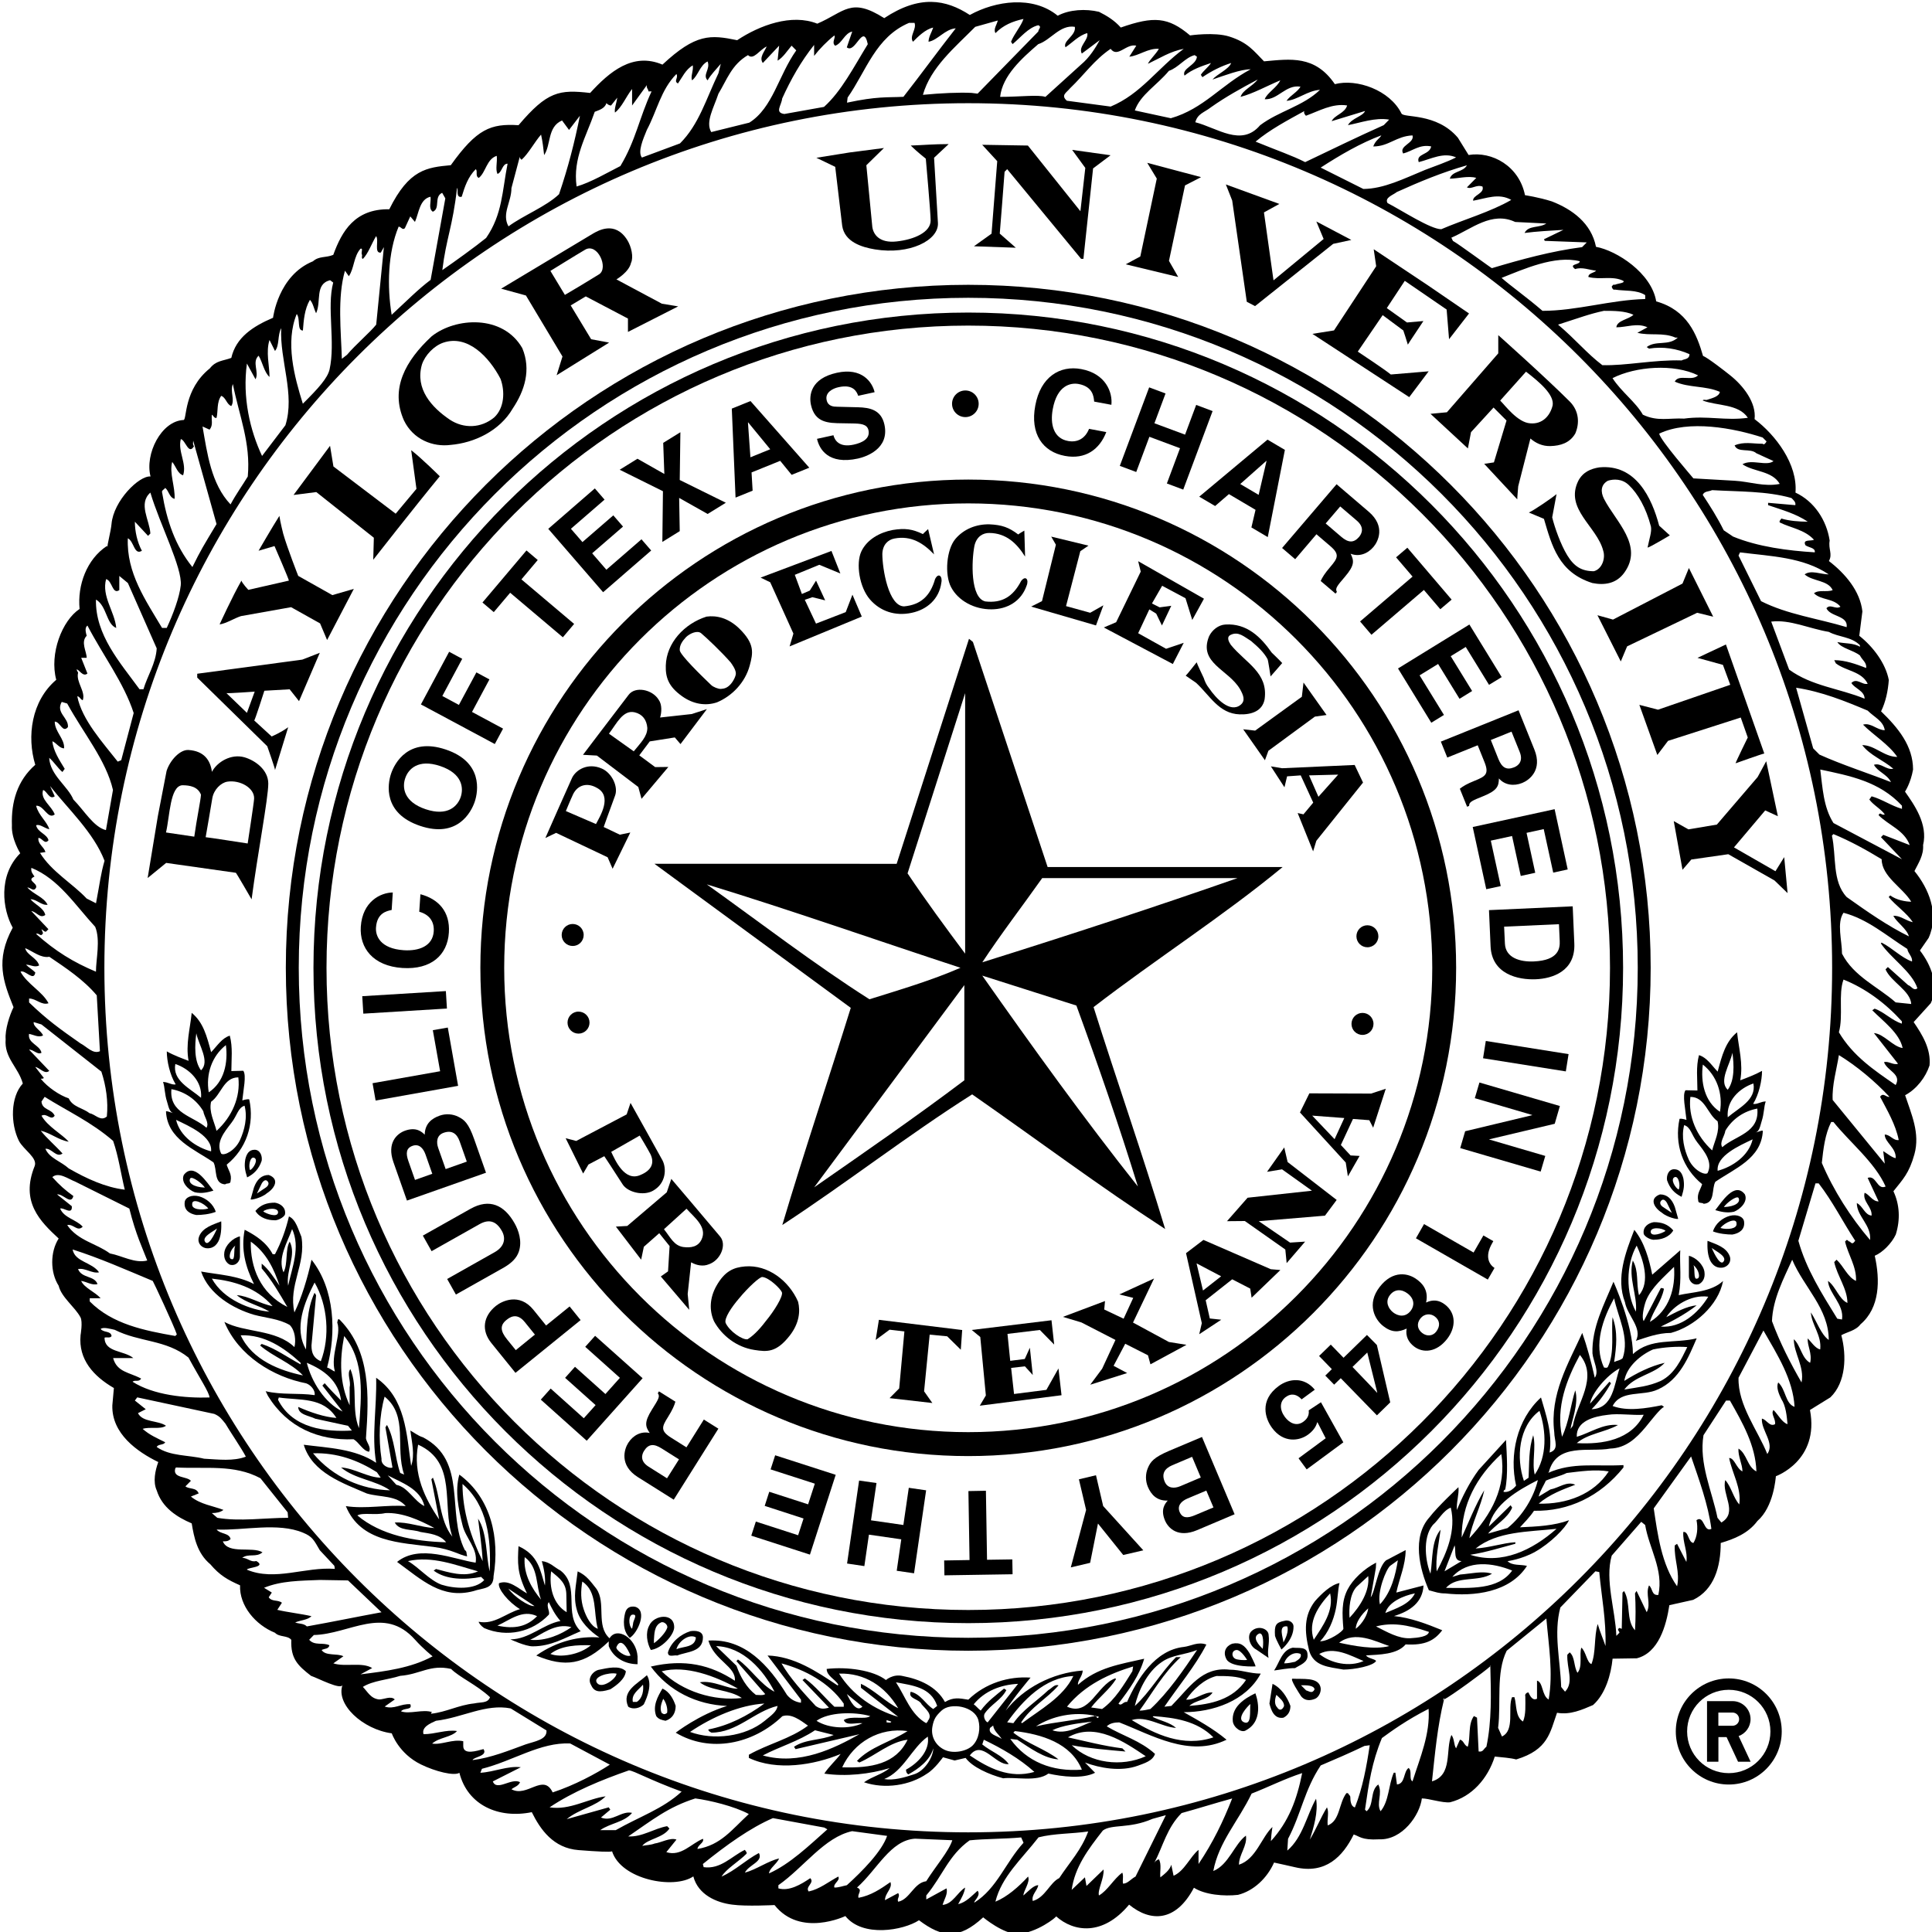 <?xml version="1.0" encoding="utf-8"?>
<!-- Generator: Adobe Illustrator 24.0.0, SVG Export Plug-In . SVG Version: 6.00 Build 0)  -->
<svg version="1.1" id="Capa_1" xmlns="http://www.w3.org/2000/svg" xmlns:xlink="http://www.w3.org/1999/xlink" x="0px" y="0px"
	 viewBox="0 0 360 360" style="enable-background:new 0 0 360 360;" xml:space="preserve">
<g>
	<path d="M355.55,183.56l-3.77-3.37l-0.44,0.44c1.02,2.35,4.64,3.96,4.79,6.45l-2.9-0.3c-3.33-2.93-7.83-4.84-10-9.08
		c0-2.49-1.02-5.72,0.28-7.62c4.5,1.18,7.98,4.26,11.89,6.74c0.14,0.88,1.01,1.46,0.87,2.34c-2.03-0.73-3.63-2.49-5.66-3.52
		l-0.14,0.15c1.88,2.78,5.8,5.28,6.81,8.36C356.57,184.73,356.13,183.71,355.55,183.56 M349.18,192.5l4.49,5.72
		c-0.88,0.3-1.88-0.59-2.61-0.29c0.58,1.61,3.33,2.2,2.17,4.25c-4.05-2.78-7.97-5.43-10.58-9.83c0.86-3.08-0.15-7.04,0.86-9.82
		c4.07,1.62,7.83,4.4,10.87,7.77v0.44c-1.88-0.59-3.33-2.2-5.07-2.79l-0.44,0.3c2.03,2.05,5.08,4.25,5.66,7.04
		C352.65,195,351.06,192.65,349.18,192.5 M353.23,215.81c-0.72-0.14-1.59-0.88-2.32-1.32l0.29,2.34l-9.71-11.87
		c-0.14-2.79,0.72-5.57,1.16-8.36c3.33,2.05,6.67,4.83,9.42,7.77c-0.59,0.15-1.16-0.88-1.74,0c1.3,2.49,2.89,5.13,3.47,8.06
		c-1.02,0.15-1.59-1.02-2.61-1.02C351.2,212.88,353.38,213.91,353.23,215.81 M348.01,219.48l2.04,4.39c-1.16,0-1.74-1.32-2.61-1.61
		c-0.43,1.61,1.45,2.64,1.3,4.25c-1.3-0.14-1.59-1.76-2.75-2.34c0,2.49,2.75,4.1,2.47,6.89c-3.63-4.26-6.82-9.24-8.99-14.37
		c0.29-2.64,0.58-5.28,1.74-7.62h0.43c3.05,3.81,7.69,7.48,9.72,12.02C349.76,221.83,349.61,218.89,348.01,219.48 M342.21,234.73
		l-0.43,0.44c0.58,2.64,2.46,4.98,2.46,7.62c-1.59-0.73-2.17-3.08-3.62-4.11c0.14,2.34,3.05,4.4,2.61,7.19l-0.88-0.15
		c-2.89-4.69-5.79-9.24-7.25-14.52l3.19-10.7h0.59c2.61,3.37,4.5,7.18,6.81,10.7c-0.43,0.59-0.58,0.59-1.02,0.15
		c-0.29,0-0.29-0.3-0.58-0.3l-0.29,0.3c0.58,2.49,2.17,4.68,2.04,7.33C344.25,237.96,343.52,235.9,342.21,234.73 M339.17,251.44
		c-0.88-0.14-1.74-1.47-2.32-2.05c-0.14,1.32,0.87,2.79,0.44,4.55c-1.6-0.88-1.74-3.22-3.04-4.4c0,2.64,2.03,5.14,1.44,8.06
		c-2.03-3.51-4.06-7.48-5.51-11.43c0.15-4.1,2.17-7.92,3.77-11.44c2.17,5.14,6.81,9.09,6.81,14.95c-1.45-1.02-2.17-3.36-3.33-5.13
		C337.58,246.9,339.46,248.8,339.17,251.44 M331.35,257.6c-0.44,0.88,0.14,2.21,0.57,3.08c0.87,1.32,1.02,3.23,1.16,4.69
		c-1.01-0.3-1.74-1.76-2.61-2.64c-0.58,0.73,0.43,1.61,0.29,2.64c-1.02,0.58-1.59-0.89-2.46-1.03c-0.15,2.2,2.46,4.55,1.01,6.6
		c-1.74-4.39-5.51-9.09-5.36-14.22l4.64-8.8c2.61,4.54,5.51,9.1,5.8,14.22C332.65,261.56,332.79,258.92,331.35,257.6 M323.95,269.92
		c-0.15,1.32,0.73,2.93,0.73,4.26c-1.17-0.59-1.46-2.5-2.48-2.5c0.59,2.94,2.32,5.57,1.89,8.65c-1.16-1.32-1.45-3.22-2.61-4.54
		c-0.73,2.64,2.47,6.01-0.73,7.91l-0.72-0.88c-1.02-4.98-3.48-10.11-2.61-15.39l4.2-6.45h0.73c2.33,4.1,4.78,8.36,4.93,13.2
		C325.54,273.28,325.54,270.94,323.95,269.92 M316.12,283.26c0.29,1.47,0.15,3.08-0.58,4.25c-1.01-0.15-0.87-2.2-1.88-2.05
		c-0.15,1.91,0.87,3.67,0.57,5.58l-1.73-3.37l-0.43,0.29c-0.15,2.64,1.02,4.98,0.43,7.62c-2.9-4.11-3.63-9.68-4.35-14.52l6.96-9.67
		c1.45,4.25,3.19,8.94,3.78,13.49C317.42,285.61,317.58,282.23,316.12,283.26 M309.01,297.19c-1.3,0.14-1.01-1.18-1.74-1.77
		c-0.72,1.62,0.44,3.37-0.43,4.99l-1.89-3.96l-0.29,0.44c0.14,2.2,0.14,4.69,0,6.89c-1.74-1.91-0.73-5.13-2.04-7.32l-0.29,0.3
		l-0.14,6.74c-0.14,0-0.29-0.15-0.43-0.15c-0.58,0.3,0,0.59,0,0.88l-0.58,0.59c-0.15-4.69-2.17-10.41-0.86-14.95l5.5-6.3l0.73,0.59
		C307.28,288.53,310.02,292.49,309.01,297.19 M297.71,302.61c-0.72,2.34-0.29,5.28-1.17,7.47c-0.86-0.3-1.01-2.34-1.88-3.07
		c-0.43,1.32,0.29,3.52-0.72,4.69c-0.72-1.17-0.43-2.93-1.45-3.81l-0.44,0.44c-0.14,2.49,1.3,5.13-0.43,6.89l-0.72-0.88
		c-0.15-4.98-1.45-9.97-0.15-14.81l6.53-6.74l0.72,0.14c0.43,4.69,1.3,8.94,1.16,13.78C298.72,305.4,298.14,304.08,297.71,302.61
		 M180.42,341.43c-88.91,0-160.97-72.12-160.97-161.1s72.06-161.1,160.97-161.1c88.9,0,160.97,72.13,160.97,161.1
		S269.32,341.43,180.42,341.43 M288.57,316.68c-1.3-0.73-1.01-3.23-2.17-3.52v3.37c-0.88,0.44-1.31-0.59-1.6-1.17
		c-0.29,0-0.72,0.3-0.58,0.73c0,1.62,0.14,3.37-0.43,4.69c-1.45-0.88-1.16-3.07-1.6-4.54h-0.44c-0.87,2.05,0.59,6.16-1.88,7.33
		l-0.72-1.61c0.59-4.69-0.44-10.26,1.6-14.37l7.39-6.01C288.57,306.57,289.44,311.7,288.57,316.68 M276.97,325.48
		c-0.58,0.44-0.58,1.02-1.45,0.88l-0.3-6.3l-0.58-0.3c-1.15,1.61-0.58,3.96-1.15,5.72c-0.73-0.3-0.73-1.17-1.45-1.32l-0.72,1.61
		c-0.43-0.59-0.29-1.76-0.87-2.49c-1.16,2.79,0.29,7.48-3.62,8.65c0.56-5.18,1-10.22,2.24-15.25c-0.25,0.12-0.27,0.05,0.07-0.29
		c-0.02,0.1-0.04,0.19-0.07,0.29c1.2-0.56,7.72-5.32,8.63-6.2v-0.11c0.16-0.07,0.14-0.02,0,0.11
		C277.84,315.58,277.98,320.68,276.97,325.48 M263.2,331.93c-0.73-0.44,0-1.91-0.73-2.5c-1.01,0.74-0.58,2.93-2.17,3.08l-0.29-2.19
		h-0.3c-1.01,2.34-0.87,5.28-2.46,7.18c-0.86-1.47,0.44-3.37-0.43-4.99c-1.59,1.18-0.73,3.81-2.18,4.99l-0.29-0.3
		c0.72-4.98,1.27-8.79,3.15-13.34c1.79-1.3,4.58-3.35,8.7-5.44C266.5,323.12,264.65,327.39,263.2,331.93 M251.61,334.86
		c0-0.3-0.3-0.44-0.44-0.73h-0.29c-1.45,1.91-1.16,5.13-3.48,6.01c-0.14-1.17,0.29-2.49-0.14-3.37c-1.16,1.9-2.03,4.1-3.19,6.01
		c0.72-2.34,1.59-5.13,1.16-7.62c-1.74,3.08-2.46,7.19-5.36,9.67l0.14-2.19c2.46-4.69,3.05-9.14,6.09-13.68
		c2.76-1.17,5.4-2.31,8.15-3.63l0.98-0.13c-0.59,3.96-1.31,7.92-2.76,11.58C251.74,336.63,251.61,335.6,251.61,334.86
		 M236.81,343.07c0-0.3,0.14-1.76,0.29-2.64c-2.03,1.9-3.05,6-6.24,7.03c0-1.91,1.59-3.51,1.3-5.42c-2.17,1.61-3.19,5.42-6.08,6.6
		c1.01-5.42,4.68-9.31,7.14-14.43c3.04-1.18,6.23-2.79,9.42-3.82C241.64,335.38,240.14,339.41,236.81,343.07 M218.68,349.52
		l-0.43-2.05c-0.29,1.03-1.31,1.76-2.03,2.35c-0.15-0.88,0.29-2.49-0.29-3.37c-0.44,0.14-0.73,0.44-0.87,0.73
		c1.74-3.37,2.36-6.56,5.11-9.34c3.19-0.88,6.24-1.85,9.43-2.72c-1.74,4.39-3.52,8.1-6.27,12.21v-2.64
		C221.73,346,220.72,348.64,218.68,349.52 M209.26,350.99c-0.14-0.59,0.14-1.47-0.14-2.05c-1.6,1.17-2.76,3.37-4.35,4.25
		c-0.29-1.03,1.01-3.22,0.86-4.84l-3.18,3.07l-0.29-1.61l-2.47,2.34c0.59-4.25,3.05-7.54,5.81-11.06c1.67-1.24,4.88-0.28,9.24-2.17
		l2.5-0.69l-5.65,11.44C210.72,350.11,210.14,350.99,209.26,350.99 M192.44,354.22c-0.29-1.17,0.87-1.91,1.02-2.94
		c-0.87,0-1.88,1.17-2.76,1.91c0-0.88,1.31-2.49,0.87-3.52c-1.74,1.9-3.92,3.8-6.09,4.68c1.16-4.68,4.85-7.89,8.04-11.99
		c2.9-0.74,6.2-0.65,9.25-1.09c-1.31,3.52-3.37,5.6-5.4,8.69C195.63,350.78,194.76,353.59,192.44,354.22 M181.58,354.51
		c-0.29-0.15,1.3-1.32,0.58-2.2c-1.02,0.88-2.17,2.2-3.62,2.49c0.58-1.03,1.16-2.05,1.3-3.08c-1.44,0.88-2.32,3.08-4.2,3.23
		c0.29-1.02,1.02-2.05,0.73-3.08l-3.77,2.06v-0.74c3.04-3.67,4.16-7.49,8.08-10.27c2.9-0.3,6.42-0.25,9.6-0.54l0.44,0.99
		C187.37,347.03,185.78,351.87,181.58,354.51 M167.36,354.36c-0.29-0.59,0.44-1.02,0-1.61l-2.46,1.32c0-1.32,1.45-2.2,1.02-3.37
		c-1.89,1.32-3.63,2.49-5.94,2.93c-0.29-0.73,0.87-1.47-0.29-1.91c3.77-3.37,6.24-8.8,10.8-9.11l6.96,0.29
		c-0.66,2.07-3.12,4.86-4.86,7.64C170.26,350.84,169.54,353.93,167.36,354.36 M155.48,351.72c-0.29-0.73,1.16-1.32,0.72-2.05
		c-1.88,1.02-3.48,2.34-5.51,2.78c-0.72-0.88,1.16-1.61,0.29-2.48c-1.74,1.17-3.91,2.48-5.94,1.9v-0.59
		c4.79-3.37,8.56-8.94,13.74-10.07l6.52,0.88c-0.98,2.89-4.6,6.56-7.5,9.19C157.07,351.42,156.34,351.72,155.48,351.72
		 M143.3,349.08c0-0.87,1.45-1.76,1.88-2.78c-2.03,0.44-4.2,2.05-6.38,2.64c0.72-1.47,3.48-2.05,2.61-3.66
		c-2.47,1.31-4.35,3.22-6.96,4.4c0.87-1.46,3.19-2.79,4.64-4.25c0.15-0.3-0.15-0.44-0.29-0.74c-2.46,1.17-4.49,3.67-7.68,3.23
		l-0.15-0.59c4.35-3.52,8.84-6.74,13.05-8.55l9.57,1.76l0.58,0.33C150.69,343.96,147.21,347.32,143.3,349.08 M124.16,345.12
		l1.89-2.34c-1.16-0.44-2.9,0.59-4.06,0.73c-0.72,0.29-1.59,0.29-2.32,0.44c1.02-1.32,3.91-1.47,5.07-3.23l-0.43-0.44
		c-2.46,0.44-4.64,2.05-7.25,1.91c4.5-3.07,7.43-5.47,12.5-7.08c2.65,0.35,7.25,1.44,9.97,2.91c-3.19,2.93-5.21,5.78-9.56,6.51
		c0-0.73,1.3-1.17,1.02-1.9C128.8,343.51,126.92,346,124.16,345.12 M114.74,341.02h-2.9c1.88-1.32,4.5-1.46,5.94-3.22
		c-2.03-0.45-3.62,1.76-5.8,0.87l1.74-1.46l-0.29-0.44l-7.83,2.2c2.32-1.9,5.36-2.34,7.25-4.25c-3.34,0.44-6.67,2.64-10.44,2.05
		c4.35-2.93,9.72-5.13,14.79-6.89c1.04,0.11,3.68,1.71,9.81,3.96C123.53,337.07,119.08,338.53,114.74,341.02 M95.3,333.4
		c0.58-0.45,1.31-0.59,1.6-1.32c-1.6-0.87-4.35,1.77-5.07-0.14l5.22-2.64c-2.46-0.3-4.93,0.88-7.54,1.03l0.29-0.74
		c5.8-1.46,10.87-4.98,16.44-4.72l7.39,3.95c-2.52,1.65-6.59,3.84-10.65,5.17C101.25,330.32,98.2,335.01,95.3,333.4 M88.06,327.97
		c0.14-0.59,2.9-0.74,2.03-2.05c-1.16,0.3-3.77,1.18-3.77-0.58v-0.89c-2.03-0.44-4.06,0.73-5.8,0.44c1.31-1.17,3.62-1.17,4.64-2.34
		c-2.03-0.3-4.06,0.59-6.24,0.59c-0.43-1.32,1.31-2.05,2.32-2.5c4.93-0.58,9.28-3.22,13.92-2.3l6.67,4.1
		c0.14,1.73-2.17,2.02-3.91,2.61C94.73,326.21,91.54,327.53,88.06,327.97 M74.72,318.88c0.58-0.73,2.17-0.15,1.74-1.32
		c-1.74-0.15-3.05,1.03-4.78,0.43l1.88-1.32c-0.72-0.73-2.03,0-2.9,0c-1.6-0.15-2.17-1.47-3.05-2.34c1.88-1.18,4.64-1.32,6.96-2.06
		c3.77-0.29,5.57-2.17,9.48-1.29c1.51,1.52,4.85,3.01,7.26,5.27c-0.43,1.17-1.66,0.87-2.96,1.16c-2.9,0.3-5.22,1.62-7.98,1.91
		c-0.14-0.14,0-0.14,0.14-0.29C78.78,318.44,76.31,319.47,74.72,318.88 M62.11,309.94l1.88-1.32c-1.16-0.59-3.34,0-4.06-1.17
		c0.58-0.29,1.3-0.15,1.45-0.88c-1.16-0.58-2.76,0.14-3.77-1.02l0.87-0.89c6.67-0.15,13.09-5.62,18.87,0.89
		c1.45,1.63,3.26,3.08,3.26,3.08c-4.06,2.19-8.65,2.77-13.43,3.36l2.17-1.17C67.47,309.64,64.28,310.67,62.11,309.94 M55,302.32
		c1.01-0.44,2.32-0.44,3.04-1.17c-1.89-0.44-4.5-0.73-6.37-1.18l0.86-1.32c-0.72-0.59-1.88-0.15-2.46-1.02l0.58-0.88l-1.45-0.89
		c3.19-1.31,6.67-1.31,10.44-1.46l5.21,0.09l6.24,5.93c-4.78,0.88-8.98,1.76-13.91,2.64C56.59,302.46,55.72,302.61,55,302.32
		 M46.01,292.49c0-0.44,3.78-0.44,1.74-1.62c-1.02,0.3-1.6-0.59-2.61-0.59c1.15-0.88,2.61,0,3.77-1.03
		c-1.88-1.16-6.38,0.44-7.39-2.04c0.58,0,1.01,0,1.45-0.44c-0.29-1.17-1.89-0.88-2.61-1.76c5.01,0.21,11.43-1.39,16.14,0.6
		c1.71,0.71,1.98,1.34,3.09,3.25l2.71,2.9l0.09,0.58C56.89,291.91,51.23,294.69,46.01,292.49 M35.57,278.86l1.45-0.58
		c-0.44-1.17-1.74-0.73-2.47-1.32l1.02-1.03c-0.72-0.88-3.48-0.44-2.9-2.34l0.14-0.15c5.51,0.3,10.79-0.63,15.72,2.01l5.07,6.35
		l0.09,1.02c-4.2,0-9.13,0.73-13.2,0l-1.02-0.88c0.87,0,1.59-0.15,2.17-0.59C39.78,280.62,37.31,280.32,35.57,278.86 M29.2,269.62
		c0.29-0.59,1.3-0.29,1.58-0.88c-1.44-0.73-2.89-1.32-4.2-2.49c1.3-0.44,3.33,0.15,4.35-0.58c-1.45-1.03-4.35-0.6-5.22-2.35
		l1.45-0.73l-2.03-1.62l0.44-0.59l14.35,3.08c1.09,0.46,1.38,0.97,2.08,1.81c0.71,1.25,3.08,4.72,3.81,6.16
		c-2.32,0.88-5.02,0.53-7.78,0.38C35.13,271.09,31.66,271.38,29.2,269.62 M21.08,253.06h3.77c-1.74-1.46-5.37-1.02-5.37-3.81
		c0.44-0.15,1.02,0.15,1.31-0.29c-0.14-1.03-1.45-0.59-2.03-1.32c0.44-0.43,1.89,0,2.61,0.15c4.64,2.34,9.55,1.8,13.75,5.17
		c2.17,3.99,3.82,6.41,3.93,7.44c-4.5,0.15-10.44-0.43-14.35-2.93c0.43-0.43,1.16,0.14,1.6-0.59
		C24.12,255.7,21.8,255.7,21.08,253.06 M16.72,242.5v-0.59h2.03c-1.01-1.17-3.04-1.91-3.63-3.23c1.02,0.14,2.03,0.88,3.05,0.59
		c-0.58-1.62-2.9-1.03-3.63-2.79c1.31-0.29,2.61,0.88,3.92,0.6c-1.31-1.91-4.5-1.91-4.93-4.26c5.07,1.61,10.01,3.81,14.93,5.86
		c0.12,0.14,3.97,8.37,4.49,9.97l-0.29,0.29C26.88,247.92,20.93,246.75,16.72,242.5 M12.52,228.28c1.16-0.29,1.88,1.32,2.89,0.3
		c-1.15-1.32-3.48-1.62-4.2-3.38c0.58-0.29,2.32,1.32,2.17-0.44l-2.75-2.2c1.15-0.15,2.6,2.05,3.04,0.3
		c-1.45-1.03-2.61-2.05-3.92-3.52c1.16-1.03,2.9,0.3,4.35,0.88l10,4.98c1.22,4.89,2.48,7.43,3.34,9.68
		c-2.32,0.58-4.64-0.88-6.96-1.32C17.89,231.65,14.55,231.21,12.52,228.28 M8.46,214.06c1.16-0.15,2.03,1.75,3.19,0.88
		c-1.31-1.46-2.9-2.79-4.06-4.25c1.88,0.44,3.33,1.76,5.22,2.05c-1.31-1.46-3.91-2.79-5.08-4.84c1.02-0.59,1.74,1.02,2.46,0
		c-0.58-1.32-2.32-1.03-2.46-2.64l0.59-0.88c4.2,2.64,8.7,4.69,12.76,8.21c1.02,2.93,1.45,6.16,2.17,9.09
		c-3.62-0.44-7.1-2.05-10.44-3.96C11.36,216.4,9.19,215.81,8.46,214.06 M5.41,195.58c0.87,0,1.59,1.03,2.32,0.59
		c-0.29-1.46-2.61-1.75-2.32-3.52c0.87,0.15,1.74,0.74,2.61,0.3c-0.3-0.88-1.89-1.62-1.74-2.5l1.44,0.44l11.17,8.79
		c0.87,2.64,1.3,5.58,1.02,8.36c-1.16,1.02-2.17-0.44-3.19-0.59c-1.31-1.02-3.18-1.17-3.91-2.78c-1.74-0.59-3.91-2.05-5.22-3.66
		c0.29,0,0.44,0,0.58-0.15l-1.6-2.05c0.87,0.14,1.74,1.46,2.61,0.73L5.41,195.58z M3.82,181.07c0.87-0.44,2.47,1.91,2.76,0.14
		c-0.58-0.59-1.16-0.88-1.74-1.46c0.87,0,1.6,0.59,2.46,0.15c-0.43-1.47-2.32-1.91-2.61-3.23c1.45,0.59,2.9,1.9,4.5,1.61
		c3.04,2.06,6.38,4.26,8.84,7.19l0.59,10.41c-1.31,0.59-2.46-0.87-3.63-1.46c-3.77-2.64-6.24-4.4-9.57-7.63v-0.73
		c1.31,0,2.32,1.32,3.62,0.88C7.88,184.73,5.12,183.42,3.82,181.07 M6.73,165.38c0.28-0.88-1.89-1.32-0.3-2.05
		c-0.29-0.44-0.72-0.88-0.58-1.62c5.07,2.05,8.12,6.9,11.89,10.99c1.01,2.5,0.14,6.01,0.14,8.36c-4.2-1.76-7.54-3.81-11.16-7.04
		c0.57-0.3,0.86,0.73,1.3-0.15l-0.3-0.73c0.3,0.14,0.59,0.58,0.87,0.44l0.43-0.44l-3.19-3.38c1.02,0.15,1.6,1.47,2.61,0.73
		c-0.29-1.32-1.89-1.9-2.76-2.93c1.16,0,2.03,1.18,3.19,1.03c-0.73-1.47-2.61-1.91-3.78-3.23C5.71,165.38,6.29,166.26,6.73,165.38
		 M6.73,150.14c1.44-0.14,2.17,2.64,3.47,1.62c-0.58-1.62-2.75-2.79-2.17-4.55c0.72,0.15,1.16,1.91,2.17,1.17l-0.87-1.91
		c3.33,4.25,8.12,8.65,10.15,13.92c-0.72,2.5-0.85,4.03-1.59,7.92l-1.74-0.88c-2.61-2.79-6.53-4.99-8.7-8.51l1.02-0.15
		c-0.29-1.02-1.45-1.46-1.31-2.64c0.72,0,1.16,1.32,1.88,0.44c-0.29-1.17-2.03-1.47-2.31-2.79c0.72-0.29,1.59,0.59,2.46,0.73
		C8.75,153.07,7.15,151.9,6.73,150.14 M9.76,138.12c0.73,0.29,1.31,1.32,2.18,1.32c0.14-1.76-1.74-3.08-1.74-4.98
		c1.02,0,1.45,2.2,2.46,1.02c0.15-1.76-2.32-2.64-1.16-4.69l1.02,0.3c3.04,5.57,7.25,10.56,8.53,16.11l-1.31,7.48
		c-2.3-0.57-4.04-3.65-6.07-5.7c-1.02-2.49-4.35-4.55-4.5-7.77c0.87,0.73,1.59,1.91,2.46,2.64l0.43-0.59
		C11.07,141.64,9.91,139.88,9.76,138.12 M16.29,125.5l-1.16-2.93h1.02c0-1.17-1.16-2.93,0-4.1c-0.14-0.59-0.43-1.46,0.14-1.91
		c2.9,5.57,6.81,10.7,8.62,16.3l-2.32,8.79l-0.65,0.27c-2.75-3.52-6.67-7.77-7.54-12.17c0.43,0,0.58,0.59,1.02,0.73
		c0.59-1.61-1.3-3.37-0.87-5.13l-0.29-0.59C14.7,124.63,15.42,126.24,16.29,125.5 M21.66,117.01c-0.29-3.08-2.76-5.87-1.89-9.1
		c1.16,0.3,1.16,2.94,2.46,2.05v-2.64l1.6,1.32l5.37,12.17c-0.15,2.79-1.74,5.13-2.47,7.62H26c-3.63-4.98-8.26-10.12-8.12-16.71
		C19.92,112.9,19.77,116.27,21.66,117.01 M26.44,102.63c-0.87-1.61-1.31-3.66-1.31-5.42l2.46,2.64l0.43-0.44
		c-0.14-2.49-2.32-5.57,0-7.62c1.74,5.87,6,14.05,5.66,17.3c-0.24,2.22-1.45,5.42-2.61,7.92h-0.87c-3.05-5.14-6.66-10.26-6.38-16.71
		C24.99,100.88,24.99,103.52,26.44,102.63 M30.78,90.91c0.73,0.59,0.73,1.76,1.75,2.05c0.14-2.2-1.02-4.84-0.44-6.89
		c0.72,0.88,1.01,2.2,2.03,2.49c0.73-2.2-1.02-4.4-0.43-6.74c0.87,0.15,1.44,3.07,2.46,1.32c-0.29-0.3-0.15-0.73-0.15-1.03
		l4.35,15.54c-2.52,4.2-2.88,4.74-4.5,8.01c-3.19-3.96-4.77-8.59-5.64-13.87C30.06,91.35,30.64,91.2,30.78,90.91 M39.05,80.06
		c0.72-0.88,0.29-1.76,0.43-2.79c0.29,0.15,0.44,0.73,0.87,0.59c0.3-1.17,0-2.93,0.87-4.1c0.87,0.29,1.02,1.61,1.88,1.9
		c0.73-1.17-0.29-2.64,0.29-4.1c1.16,5.87,3.36,10.93,2.78,17.23c-0.87,1.46-2.18,3.27-3.21,5.2c-3.62-3.81-4.35-9.53-5.22-14.52
		L39.05,80.06z M46.01,67.74l1.6,2.93c0.72-1.32-0.72-3.22,0.58-4.39c0.72,1.17,1.02,3.07,2.03,3.96c0-2.05-0.72-4.69,0-6.89
		l1.02,2.05c0.87-1.03,0.44-2.94,1.16-4.25c-0.3,6.01,2.61,12.31,0.78,18.09l-4.35,5.72C46.59,80.2,45.14,74.05,46.01,67.74
		 M55.29,58.51c0.72,0.88,0,3.08,1.15,3.08c0.15-1.91,0.29-3.96,1.31-5.72c0.58,0.59,0.72,1.62,1.15,2.5
		c1.02-2.2-0.29-5.43,2.61-6.16l0.58,0.44c-1.23,4.62,0.45,11.11-0.68,16.2c-0.39,1.62-2.02,3.44-4.98,6.38
		C54.86,70.23,53.12,63.79,55.29,58.51 M64.28,50.44L65,51.47c1.02-1.47,0.87-3.66,2.18-5.13c0.58-0.14,0,0.73,0.29,1.18
		c0,0.29-0.14,0.59,0.14,0.73c1.02-1.03,1.59-2.79,2.47-4.25c0.58,0.73-0.44,3.22,0.87,3.07l0.58-1.02L70.1,60.49
		c-1.14,1.44-3.84,3.72-5.44,5.62l-0.96,0.75C63.55,61.73,62.83,55.43,64.28,50.44 M74.28,42.23c0.44,0,0.72,0.73,1.16,0.29
		l1.01-2.2l0.87,1.03c0.72-1.62,0.87-4.26,2.9-4.69c0.14,1.02-0.44,2.2,0.43,2.79c1.45-0.59,0.15-2.79,1.74-3.52l0.59,1.03
		l-2.74,15.19c-2.42,1.83-4.39,3.86-7.26,6.51C72.11,53.37,72.26,47.07,74.28,42.23 M85.16,35.05c0.29,0-0.3,1.91,0.87,1.61
		c0.58-1.91,1.16-3.66,2.61-5.13c0.43,0.3-0.15,1.32,0.58,1.62c1.31-1.03,1.45-3.52,3.34-4.11c0.14,1.17-0.29,2.49,0.14,3.37
		c0.87-0.3,0.87-1.91,1.88-1.91c-1.02,5.13-0.95,9.44-4,13.84c-2.18,1.76-5.83,4.38-8.16,5.99C83.15,44.35,84.34,42.3,85.16,35.05
		 M95.3,35.05l1.6-6.01c-0.14,0.44,0.14,0.59,0.29,0.73c1.3-1.17,2.46-3.37,3.63-4.69c0.29,1.32,0.43,2.5,0.57,3.82
		c1.31-1.91,0.58-5.28,3.34-6.45l1.3,1.76l2.03-2.64c-1.01,4.99-2.15,9.49-3.89,14.62c-2.47,2.35-6.67,3.94-9.42,5.99
		C93.44,39.82,95.3,37.69,95.3,35.05 M110.82,20.83c0.72-0.29,1.88-0.58,2.17-1.61c0.29,0.29,0.59,0.44,0.87,0.44l1.16-1.46
		c-0.14,1.02-0.58,2.05-0.43,2.78c1.31-1.02,2.03-2.93,3.19-4.4v3.08l2.76-3.81c-0.14,0.59,0.29,0.73,0.29,1.18h0.58
		c-2.32,4.98-2.91,9.07-5.81,13.91c-2.32,1.17-5.55,3.07-8.16,3.81C106.71,29.45,109.22,25.52,110.82,20.83 M126.04,13.79
		c0.43,0.73-0.58,1.32,0.29,1.76c0.72-1.02,1.45-2.64,2.76-3.37c0.15,1.03-0.44,2.05-0.14,2.79c1.15-0.88,1.44-2.79,2.9-3.52
		c0.58,1.46-1.02,2.49,0,3.52c0.58-1.03,1.59-2.05,2.46-3.08l-0.44,1.76c-2.32,4.84-3.62,9.53-7.16,13.07l-7.1,2.64
		c-0.82-1.05,0.2-3.39,0.92-5.15C122.42,20.68,123.14,16.72,126.04,13.79 M139.38,10.27c1.02,1.03,2.17-1.02,3.48-1.61
		c-0.43,1.02-1.45,2.05-0.72,3.08l3.04-3.23l-0.29,2.79c1.02-0.59,1.74-1.76,2.61-2.79l0.87,0.88c-3.33,4.69-4.35,10.7-8.74,13.46
		l-7.1,1.76c-1.12-1.88,0.47-4.52,1.34-7.15C135.47,14.82,136.34,12.03,139.38,10.27 M151.7,8.37v2.05
		c1.02-1.32,2.46-2.79,3.77-3.81c0.29,0.44-0.58,1.32,0.15,1.91c1.3-0.44,1.74-2.34,3.18-2.64l-1.01,2.94
		c1.59,1.32,3.04-4.69,3.91-0.59c-2.61,4.25-4.93,8.8-8.16,11.69l-7.39,1.32c-1.85-0.26-0.54-1.58-0.4-2.89
		C147.35,14.82,149.24,11.45,151.7,8.37 M169.39,4.26h1.02c0.43,1.17-1.02,2.49-0.29,3.52c0.87-0.88,2.32-2.35,3.77-2.64
		c-0.29,0.88-0.87,1.76-0.87,2.64c1.74-0.3,3.05-2.35,5.07-2.5c-3.34,4.26-6.42,8.51-9.75,12.76c-3.05,0.15-4.86-0.12-10.51,1.09
		l0.11-0.95C161.42,13.21,163.16,6.9,169.39,4.26 M181.72,5l4.2-1.18c-0.14,0.73-0.87,1.62-0.43,2.35c1.44-1.47,3.18-2.2,5.22-2.64
		c-0.43,1.32-1.74,2.78-2.32,4.25l0.29,0.44c1.45-1.18,2.9-3.08,4.79-3.52c0.72,0.3,0,0.73,0,1.17l-11.31,11.58l-1.13-0.14
		c-2.29-0.12-5.73,0.04-9.06,0.36C173.41,12.55,177.95,8.81,181.72,5 M200.28,5c0.29,1.61-2.32,2.64-1.74,3.81
		c1.3-0.88,2.46-2.2,4.06-2.64c0.28,1.32-1.74,2.49-1.02,3.81l3.33-2.49c-0.72,1.32-1.88,3.23-3.48,4.55l-6.63,6.01
		c-1.38-0.44-4.71,0-8.44,0c0.43-3.96,4.06-7.19,7.1-9.82C195.78,7.49,197.52,4.55,200.28,5 M211.73,8.51l-1.3,2.05
		c1.74-0.14,3.48-1.61,5.51-1.46c-0.58,1.03-1.74,2.05-2.04,2.79c2.17-1.03,4.2-2.34,6.67-2.79c-4.93,3.66-7.97,8.41-13.62,10.76
		l-8.16-1.09c-1.16-1.03-0.11-1.46,0.62-2.34c2.61-2.49,4.5-5.28,7.54-7.33C208.25,10.86,209.84,8.07,211.73,8.51 M222.6,10.27
		l0.43,0.29c-0.14,1.62-2.9,2.2-2.31,3.53c1.44-1.18,3.18-1.76,4.93-2.35c-0.44,0.73-1.45,1.47-1.89,2.2l0.29,0.44
		c1.74-1.17,3.48-2.05,5.36-2.64c-0.43,1.17-2.61,2.05-3.48,3.08c2.17-0.73,5.22-1.91,7.11-1.91c-5.51,2.93-8.77,7.37-14.87,9.12
		l-6.71-1.45c1.02-2.93,4.17-4.74,6.35-7.38C219.56,12.62,220.86,10.71,222.6,10.27 M234.35,14.82c-1.01,1.32-2.76,1.91-3.19,3.23
		c2.32-0.59,4.93-2.05,7.4-3.08c-0.59,1.32-2.47,2.34-2.9,3.52c2.46,0.15,3.91-2.78,6.67-2.34c-0.58,1.02-1.89,1.61-2.61,2.64
		c2.03-0.15,3.92-1.91,6.24-2.05c-3.19,3.08-7.68,3.96-11.16,6.6c-3.48,4.1-8.01,0.47-12.07-0.56c0.43-1.61,1.63-1.79,2.94-2.81
		C228.4,18.04,231.31,16.43,234.35,14.82 M251.02,19.65c-0.43,1.47-2.32,1.76-2.89,2.93l6.23-1.9c-0.43,1.02-2.46,1.32-3.19,2.64
		c2.32-0.44,5.08-1.47,7.68-1.03l-1.01,1.03c-4.93,2.2-9.71,4.54-14.64,6.89c-2.54-1.28-4.93-2.05-9.24-3.82
		c2.61-2.2,5.91-3.95,9.09-5.7c-0.14,0.29,0,0.58,0.29,0.88C245.8,20.68,248.26,19.22,251.02,19.65 M263.2,25.23
		c0.43,1.47-2.61,1.91-1.74,3.37c1.74-0.44,3.05-1.76,5.22-1.32c-0.29,1.62-2.9,1.32-2.32,2.93c2.32-0.59,4.64-1.91,6.96-0.88
		c-1.74,0.88-3.91,1.61-5.8,2.34c-3.91,1.61-7.68,3.52-11.48,3.54l-7.95-3.98c3.62-2.34,7.39-4.55,11.3-6.01
		c-0.29,0.59-1.08,0.9-1.51,2.07C258.78,27.3,260.15,25.37,263.2,25.23 M273.34,30.8c-0.72,1.32-2.75,1.03-3.19,2.49
		c1.45,0,3.48-0.59,4.93-0.14l-1.74,1.76c0.87,0.44,1.74-0.59,2.9-0.15c0.44,1.32-1.88,1.61-1.74,2.64c2.46-0.44,4.78-1.47,7.1-0.15
		c-3.77,2.2-8.98,3.71-13.04,5.46c-1.99,0-7.26-3.44-10.02-4.88c-0.57-1.02,1.02-1.47,1.74-2.05
		C264.51,33.87,268.71,32.12,273.34,30.8 M288.13,41.65c-1.31,0.88-3.33,0.29-4.05,1.76c2.16-0.29,4.92-0.44,7.24-0.58l-3.62,1.75
		l0.14,0.3l7.83,0.29l-0.87,0.88c-5.66,0.73-11.45,2.31-16.81,3.92c-0.1,0-6.36-4.62-7.26-5.08l-0.29-0.6
		c3.77-1.62,7.54-4.98,11.89-2.93L288.13,41.65z M297.42,50.44c-0.43,0.44-1.45,0.44-1.45,1.17c2.18,0.59,4.5-0.29,6.53,0.73
		c0.29,0.44-1.02,0.44-1.6,0.73c-0.29-0.14-0.43,0.15-0.57,0.3c0,0.29,0.28,0.73,0.57,0.59c1.89,0.3,4.06,0,5.66,1.03v0.73
		c-6.38,0.15-12.76,2.2-19.14,2.2c-2.9-2.51-5.98-4.68-7.62-6.14c4.07-1.61,9.93-4.27,14.57-3.1c0,0.73-2.18,0.44-0.87,1.46
		C294.81,49.71,296.11,50.3,297.42,50.44 M312.2,62.91h0.43c-1.74,1.62-4.05,0.44-5.79,1.76l0.43,0.29c2.6-0.43,5.22,0,7.54,1.03
		c0,1.02-1.02,0.88-1.45,1.17c-5.22-0.15-10.44,1.02-14.79,0.88c-2.9-2.2-5-4.82-8.25-7.55c3.98-1.27,5.79-1.98,8.54-2.57
		c1.88,0,3.91,0,5.51,0.73c-0.87,0.88-3.05,1.02-3.19,2.34c1.89,0,3.91-0.88,5.8,0l-1.88,1.02
		C307.41,62.61,309.88,61.88,312.2,62.91 M320.47,73.02c-0.14,0.88-1.45,1.17-2.32,1.46c-0.29,0.15-0.73-0.14-0.87,0.15
		c2.61,1.02,6.67,0.59,8.41,3.22c-4.2,0.59-7.54-0.44-11.89,0.15c-2.75-0.15-4.93,0.59-7.68-0.73c-1.31-2.34-4.02-4.26-5.65-6.81
		c4.35-2.2,11.44-2.72,15.94-0.52c-1.16,1.17-3.62-0.29-4.34,1.17C314.67,72.29,317.86,71.85,320.47,73.02 M328.44,81.52l0.73,0.73
		c-0.15,0.29-0.44,0.73-0.73,0.44c-1.88,0-3.48-0.44-5.22,0.3c0.58,1.47,2.9,0.44,4.06,1.47l3.19,1.46
		c-1.3,1.02-4.06-0.44-5.79,0.59c2.16,1.47,5.5,1.17,6.95,3.66c-2.9,0.59-5.65-0.44-8.41-0.59l-7.68-0.44
		c-0.18-0.24-6.21-7.15-6.37-8.34C314.67,78.17,323.07,79.77,328.44,81.52 M334.53,94.13c-1.74-0.15-3.62-0.3-5.07-0.44v0.44
		c2.61,0.88,5.22,1.61,7.39,3.08c-1.59,0-3.48-0.15-4.93-0.59c-0.14,0.29-0.43,0.44-0.29,0.73c2.03,1.02,4.64,1.32,6.38,3.23
		c-0.58,0.29-2.18-0.15-1.59,1.02c0.57,0.44,1.88,0.44,1.74,1.32c-4.93-0.3-10.58-1.02-15.23-2.94l-1.74-1.17
		c-1.16-2.34-2.46-4.39-3.91-6.6c0.3-0.73,1.16-0.59,1.74-0.88c5.08,0.3,10.16,0.15,14.79,1.47
		C334.1,93.1,334.68,93.55,334.53,94.13 M341.49,109.96c-1.02,0.44-2.61-0.14-3.48,0.59c1.31,1.32,3.62,0.88,4.93,2.5
		c-0.87,0.59-1.89-0.59-2.61,0.29c0.72,1.62,4.06,1.32,3.77,3.52c-5.37-1.62-11.02-2.35-15.95-4.84l-4.2-8.5l0.28-0.59
		c5.8,0.73,11.75,0.88,16.53,4.1c-1.45,0-3.33-0.88-4.49,0C337.72,108.35,340.62,108.06,341.49,109.96 M346.57,120.23v0.29
		c-1.16-0.73-2.76-0.58-4.21-0.88c0.72,1.17,2.9,1.47,4.21,2.49c0.43,0.88,1.3,1.32,1.16,2.34c-1.88-0.73-3.91-1.46-5.94-1.46
		l0.29,0.59c1.88,1.46,4.79,1.46,5.94,3.81c-1.01,0.29-2.03-1.17-3.04-0.15c0.58,1.02,2.46,1.46,2.46,2.93
		c-4.64-1.91-9.86-2.34-14.06-5.42l-3.34-8.94c3.48-0.44,7.1,1.32,10.73,1.91C342.65,118.76,344.97,118.61,346.57,120.23
		 M351.2,136.06c-1.44,0-2.61-1.47-4.05-1.03c1.88,1.91,4.78,3.66,6.38,6.01c-2.46,0-4.2-2.2-6.53-2.2c1.45,1.91,3.91,2.79,5.79,4.4
		c-1.3,0.3-2.31-1.17-3.61-0.73c0.72,1.32,2.46,1.76,3.18,3.23c-4.06-1.61-9.13-3.23-13.33-5.13l-1.17-1.17l-3.18-11.29
		c4.79,0.73,9.13,2.49,13.33,4.26C349.32,133.71,350.91,134.31,351.2,136.06 M351.2,151.75c-0.58,0.29-0.86-0.59-1.15,0.15
		c1.88,1.9,4.78,2.78,5.8,5.57l-4.93-1.91l-0.43,0.44l3.91,4.11l-12.76-6.75c-1.88-2.94-2.03-6.6-2.46-9.97
		c5.51,1.17,11.01,2.2,15.22,6.74v0.59c-2.03-0.59-3.62-1.76-5.65-2.34l-0.43,0.59C349.03,149.99,350.48,150.72,351.2,151.75
		 M356.42,171.84c-1.31-0.29-2.46-1.32-3.63-1.18c0.73,1.32,2.47,2.35,2.91,3.82c-3.91-1.92-7.69-4.55-11.6-7.33
		c-2.75-2.94-1.89-7.62-2.75-11.44l0.28-0.29c3.19,1.32,6.09,2.93,8.99,4.69c0,3.22,3.92,5.27,5.51,7.91c-1.02,0-2.76-0.3-3.91-1.17
		l-0.29,0.3C353.23,168.76,355.27,170.07,356.42,171.84 M357.75,177.11l1.62-2.34c2.04-4.54-0.02-9.24-2.64-12.46
		c0.73-1.47,1.74-2.94,1.61-4.84c0.94-3.91-1.68-7.55-3.37-9.96c0,0,1.05-1.57,1.5-4.11c0-4.4-2.77-7.77-5.96-10.85
		c0.86-1.76,1.29-3.78,1.44-5.84c-0.58-3.08-2.89-6.18-5.5-8.24l0.58-4.54c-0.43-3.81-3.19-7.04-6.24-9.39
		c0.73-1.32-0.14-2.2,0.14-3.81c-0.57-3.81-2.89-7.33-6.37-8.94c0.44-5.28-3.71-10.75-7.62-13.69c0.36-3.08-2.12-6.23-4.54-8.16
		c-0.93-0.75-4.17-3.27-5.07-3.63c-1.15-3.96-2.9-8.52-8.72-10.15c-0.87-5.28-7.35-9.46-11.22-10.17c-0.87-4.4-4.44-6.99-8.22-8.46
		c-2.47-0.79-5.01-1.16-5.01-1.16c-1.09-5.44-6.15-8.22-10.51-7.49l-1.99-3.21c-3.99-4.72-10.16-3.65-10.52-4.53
		c-2.17-4.36-8.33-6.53-12.41-5.46c-3.71-5.43-8.28-4.69-13.2-4.25c-1.88-1.91-3.02-3.54-6.47-4.62c-2.76-0.88-7.31-0.21-7.31-0.21
		c-4.09-3.45-6.76-3.62-12.91-1.47c-1.16-1.32-2.6-2.2-4.06-2.93c-2.46-0.59-5.51-0.44-7.69,0.73c-4.63-3.81-11.6-2.78-16.38-0.14
		c-4.48-2.92-9.36-3.78-15.95,0.59c-6.24-3.97-7.35-1.17-12.47,1.03c-4.78-1.91-10.73,0.29-14.93,3.08
		c-4.97-1.03-7.7-1.26-13.92,4.55c-5.51-2.35-9.86,1.32-13.48,5.28c-5.75-0.66-7.98-0.31-13.34,6.01C91.44,23,88.85,24,84,30.78
		c-4.44,0.42-7.77,0.75-11.46,8.21c-6.43-0.09-8.84,4.1-10.44,8.5c-1.45,0.59-2.63,0.18-3.79,1.2c-6.5,2.64-7.43,10.52-7.43,10.52
		c-3.77,1.61-6.91,3.67-7.78,7.48c-1.6,0.59-2.84,0.48-4,1.95c-4.91,3.96-4.26,9.56-4.89,9.62c-4.17,0.18-7.25,6.35-6.16,10.52
		c-2.15-0.17-6.89,4.53-7.27,8.85c-0.12,1.38-0.87,4.11-0.73,4.25l-0.14-0.14c-3.77,2.49-5.51,7.33-5.08,11.73
		c-3.27,2.16-5.65,8.35-4.35,13.2c-4.64,3.96-5.51,10.56-3.91,15.84c-3.34,2.93-4.5,6.89-4.35,11.29c-0.14,2.49,1.55,5.19,1.55,5.19
		c-4.17,4.17-3.29,10.5-1.4,13.87c-3.31,6.08-1.74,10.12,0.15,14.82c-0.73,1.47-1.61,4.2-1.47,5.96c-0.29,3.52,2.34,5.17,3.2,8.26
		c-2.32,2.49-2.32,7.48-0.72,10.7c0.87,1.65,3.54,3.17,2.92,4.7c-2.68,6.63,1,10.26,4.48,13.48c-1.6,2.5-1.6,6.31,0,8.8
		c0.51,2.15,3.01,3.93,4.06,5.87c0.46,0.84,0.02,3.34,0.02,3.34c-0.43,4.55,2.44,7.66,6.21,9.85l-0.29,3.23
		c-0.14,5.28,4.64,8.65,8.56,10.56c-0.58,1.61-1.02,3.66-0.29,5.28c1.01,3.22,3.77,4.98,6.52,6.15c0.44,2.65,1.02,5.58,3.48,7.63
		c1.74,2.05,3.21,2.89,5.53,3.91c-0.15,3.82,2.88,7.38,6.5,8.84c0.87,0.88,2.32,0.44,3.05,1.32c-0.15,3.52,1.22,4.8,3.68,6.71
		c1.31,0.44,5.62,2.73,5.88,1.66c-1.35,3.6,3.72,8.32,9.16,9.05c0,0,1.26,3.76,5.44,5.8c2.7,1.32,6.17,2.18,7.16,1.56
		c1.54,6.06,7.34,8.59,13.49,7.33c1.59,3.22,4.01,6.71,8.72,7.07c3.61,0.28,5.8,0.39,6.24,0.23c1.68,5.26,11.52,7.15,15.14,4.67
		c0.9,3.44,4.35,4.9,7.25,5.26c2.54,0.36,7.88,0.08,7.88,0.08c4.81,6.09,13.2,2.05,13.2,2.05c3.21,4.04,10.82,2.68,13.72,0.78
		c4.35,3.27,7.43,3.63,11.96-0.54c0,0,3.84,3.21,6.52,3.08c3.44-0.17,7.17-3.13,7.07-3.27c3.26,2.91,8.68,3.73,13.6-2.18
		c3.98,3.27,8.7,3.27,12.08-3.15c2.03,1.32,5.61,1.63,8.21,1.33c2.9-0.73,5.42-3.09,6.72-6.02c1.31,0.29,2.5,0.54,3.91,0.87
		c5.69,1.34,8.91-1.99,10.93-6.1c1.02,0.29,1.45,1.09,4.72,0.9c4.34,0.18,7.61-4.53,7.98-7.62c1.3,0,3.8,0.87,5.25,0.72
		c4.06-1.02,7.03-4.41,8.34-8.52c1.31,0.14,2.97,0.25,3.99,0.54c5.98-1.81,6.3-5.04,7.61-8.7c2.46,0.44,4.68-0.57,6.71-1.44
		c2.32-2.06,3.35-5.7,3.64-8.64l4.51-0.07c4.07-1.02,5.49-6.08,6.07-9.9l4.44-0.99c3.92-1.9,5.13-6.19,5.13-10.6
		c2.46-0.73,5.1-1.75,6.84-4.1c3.04-2.64,3.39-7.98,3.44-8.34c0,0,8.16-2.9,6.35-12.34l3.8-2.35c2.91-2.79,3.06-7.76,2.04-11.58
		c1.02-0.59,2.7-0.85,3.57-2.03c3.63-3.08,3.68-8.24,2.66-12.78c1.45-0.59,3.18-2.34,3.92-3.96c0.87-2.78,0.72-5.57-0.44-8.06
		c1.74-2.2,2.92-3.31,3.91-6.89c1.09-3.91-0.57-7.48-1.73-11c2.16-1.16,3.83-3.36,4.55-5.55c0.29-3.08-1.36-5.74-2.96-8.08
		l3.19-3.52C361.38,183.56,359.79,179.75,357.75,177.11"/>
	<path d="M180.42,55.49c68.89,0,124.75,55.9,124.75,124.84c0,68.95-55.86,124.85-124.75,124.85c-68.89,0-124.75-55.9-124.75-124.85
		C55.68,111.39,111.53,55.49,180.42,55.49 M53.26,180.33c0,70.28,56.94,127.26,127.16,127.26c70.23,0,127.16-56.98,127.16-127.26
		c0-70.28-56.93-127.26-127.16-127.26C110.19,53.07,53.26,110.05,53.26,180.33"/>
	<path d="M180.42,60.67c66.04,0,119.58,53.58,119.58,119.67C300,246.43,246.46,300,180.42,300S60.84,246.43,60.84,180.34
		C60.84,114.24,114.38,60.67,180.42,60.67 M180.42,302.45c67.38,0,122.02-54.67,122.02-122.11c0-67.44-54.63-122.1-122.02-122.1
		c-67.38,0-122.01,54.67-122.01,122.1C58.41,247.78,113.04,302.45,180.42,302.45"/>
	<path d="M180.42,93.8c47.76,0,86.46,38.75,86.46,86.53c0,47.79-38.71,86.53-86.46,86.53c-47.75,0-86.47-38.74-86.47-86.53
		C93.96,132.55,132.67,93.8,180.42,93.8 M180.42,271.32c50.21,0,90.91-40.74,90.91-90.98s-40.7-90.98-90.91-90.98
		c-50.21,0-90.91,40.74-90.91,90.98S130.21,271.32,180.42,271.32"/>
	<path d="M156.93,42.07c0.44,3,3.62,3.99,6.09,4.4c6.41,1.05,11.93-1.67,11.75-4.93c-0.17-3.17-0.54-8.8-0.72-12.15l2.72-2.54
		c-2.9,0-4.53,0.18-7.07,0.27c1.01,1.02,2.81,2.45,2.81,2.45s0.9,10.09,0.9,11.52c0,2.18-3.04,3.54-6.34,3.9
		c-3.26,0.36-4.35-1.36-4.53-2.72l-1.11-11.48l3.28-3.21l-6.34,0.82l-6.25,1l3.51,1.69L156.93,42.07z"/>
	<path d="M181.48,45.89l7.8,0.27l-2.99-2.63c0,0,0.9-11.25,0.9-11.52l0.48-0.49l13.78,16.71h0.43l1.8-16.85l3.26-2.45l-7.16-1
		l2.45,3.36l-0.91,8.07l-9.79-12.24l-8.51-0.14l2.8,3.05l-1.06,13.51L181.48,45.89z"/>
	<polygon points="217.82,48.61 220.81,34.55 223.8,33.01 213.77,30.34 215.55,33.28 212.48,47.79 209.76,49.25 219.54,51.61 	"/>
	<polygon points="232.32,56.23 233.86,57.04 248.42,45.44 251.8,44.71 245.28,41.27 246.64,44.53 237.3,52.24 235.52,39.58 
		238.39,38 228.42,34.37 229.6,37.36 	"/>
	<path d="M109.11,46.48c2.27-1.18,4.31,3.45,2.54,4.62c-3.08,1.91-6.39,3.85-6.39,3.85l-2.7-4.47
		C102.56,50.48,107.25,47.57,109.11,46.48 M104.81,66.43l-1.09,3.49l9.78-6.08l-3.35-0.63l-3.81-6.3l2.81-1.68l7.86,4.13v2.49
		l9.36-4.76l-3.04-0.5l-8.47-4.53c0,0,2.35-1.36,2.72-3.08c0.51-1.05,0.06-3.06-0.71-4.27c-2.28-3.62-5.45-1.71-6.38-1.18
		c-0.92,0.54-17.11,10.26-17.11,10.26l4.62,1.27L104.81,66.43z"/>
	<path d="M248.57,61.57l-4.02,0.64l18.04,11.79l3.62-4.81l-7.05,0.59c-1.28-1.04-6.16-4.26-6.16-4.26l4.64-6.8l3.85,2.86
		c0,0,0.81,2.45,0.84,2.64c0.07-0.18,2.78-4.18,2.9-4.4l-3.06,0.27l-3.76-2.68l3.35-5.08l7.8,5.35l0.45,5.53l3.72-4.8l-7.69-5.26
		l-10.07-6.71l0.46,3.17L248.57,61.57z"/>
	<path d="M78.62,67.93c0.58-1.76,2.25-3.49,3.98-4.08c4.53-1.54,8.52,2.63,10.66,6.73c0.87,2.35,0.72,5.43-1.16,7.19
		c-2.46,2.05-5.69,2.13-8.27,0.44C80.43,75.91,77.31,72.47,78.62,67.93 M83.98,82.9c4.33-0.37,9.12-2.56,11.58-6.81
		c2.18-3.27,3.45-7.17,1.76-11.22c-3.62-6.3-12.45-5.74-16.89-2.2c-4.89,4.54-7.79,9.79-5.15,15.69
		C76.99,81.89,80.65,83.34,83.98,82.9"/>
	<path d="M284.35,69.26c2.62,2.01,5.25,4.29,4.97,6.24c-0.45,1.95-1.9,3.59-4.2,3.38c-2.33-0.15-4.67-3.34-5.58-4.24L284.35,69.26z
		 M266.55,77.11l6.97,6.45l0.58-3.03l4.2-4.59l2.42,2.42l-2.35,7.8l-1.81,0.27l6.16,6.62c-0.02-0.21,0.18-2.45,0.18-2.45l2.27-8.89
		c1.01,0.88,2.26,1.45,3.72,1.41c1.88-0.05,3.62-0.58,4.64-2.34c0.78-1.79,0.78-4.14-1.03-5.96c-4.37-4.38-13.32-12.37-13.32-12.37
		v3.39l-9.57,10.98L266.55,77.11z"/>
	<path d="M69.66,100.2l-0.11,4.1c0,0,8.04-10.27,12.4-15.55c0,0-3.42-3.4-5.33-4.86l0.98,7.2l-3.87,4.63l-11.6-8.8l-0.63-3.85
		l-6.8,9.16l4.24-0.54L69.66,100.2z"/>
	<path d="M298.74,102.63c0.43,1.32-0.15,3.37-1.74,3.81c-2.28,0-3.68-0.87-4.96-2.96c-1.23-2.01-2.36-5.21-2.81-7.08l0.81-4.33
		c-0.72,0.62-4.25,3.06-5.16,3.43l2.81,1.18c1.47,4.98,2.72,9.97,9.02,11.96c2.3,0.46,4.48,0.1,5.94-1.91
		c3.7-5.09-1.64-9.58-3.77-13.78c-0.68-1.35-0.58-2.64,0.72-3.37c1.05-0.33,2.67-0.42,3.94,0.84c1.63,1.55,3.17,4.17,4.09,7.71
		c0.17,1-0.29,2.18-0.63,3.91c0.35-0.01,4.15-2.28,4.15-2.28s-1.03-0.95-1.99-1.81c-1.36-5.17-4.34-11.52-11.15-10.86
		c-1.63,0.25-3.05,0.88-3.91,2.49C291.49,94.85,297.58,98.08,298.74,102.63"/>
	<path d="M54.24,113.14l5.4,3.02l1.31,3.1l4.98-9.53l-4,1.16l-6.36-3.58c0,0-2.04-5.19-2.8-7.87c0,0-0.55-2.15-0.71-3.31
		c-1.31,2.05-3.88,6.49-3.88,6.49l2.97-0.87c0,0,2.72,6.26,2.68,6.44l-7.56,1.72c0,0-1.18-1.27-1.28-1.72
		c-1.72,3-4.07,8.16-4.07,8.16c1.26-0.18,2.71-1.14,3.99-1.55L54.24,113.14z"/>
	<polygon points="297.66,114.64 302.01,123.25 303.19,120.44 316.24,114.18 319.23,114.91 314.7,105.84 313.51,108.74 
		300.56,115.45 	"/>
	<path d="M321.04,123.89l1.37,3.71l-13.46,4.64l-3.48-0.9l3.35,9.34l1.99-2.63l13.55-4.35l1.31,3.72c0,0-2.27,4.62-2.27,4.81
		c0,0,5.08-1.82,5.35-1.82l-7.15-20.32l-5.3,2.49L321.04,123.89z"/>
	<path d="M42.19,129.15c0.27,0.09,5.27-0.28,5.27-0.28l-1.45,3.96L42.19,129.15z M51.25,143.48l2.45-7.98
		c-1.26,0.96-3.08,1.73-3.08,1.73l-3.26-2.99c0.07,0.23,1.9-5.53,1.9-5.53l4.71-0.27l1.75,2.21l3.87-9.01l-3.26,1.27l-19.58,2.63
		v0.72l13.05,12.79C49.8,139.03,51.29,143.29,51.25,143.48"/>
	<polygon points="319.91,153.65 314.61,154.54 311.88,153 313.51,162.07 315.15,160.16 322.04,159.17 330.65,164.06 333.09,166.42 
		332.46,159.71 330.83,162.34 323.1,157.9 328.92,151.01 331.28,152.09 329.11,141.84 327.51,144.79 	"/>
	<path d="M33.97,146.32c1.45,0,2.9,0.29,3.48,1.76c-0.07,1.11-0.79,4.49-1.25,7.82l-5.27-0.78
		C31.65,152.04,31.67,146.47,33.97,146.32 M39.56,148.74c0.28-1.63,1.62-2.9,2.81-3.09c2.36-0.36,5.08,1.18,4.98,3.18
		c-0.03,0.73-1.2,8.34-1.2,8.34s-7.59-1.18-7.83-1.17C38.37,155.8,39.43,149.55,39.56,148.74 M43.94,162.63
		c-0.03-0.2,2.94,4.95,2.94,4.95c1.11-8.42,3.11-18.84,3.11-21.57c0-2.54-2.39-4.3-4.44-4.9c-2.44-0.7-5.07,0.82-6.06,2.71
		c-0.29-2.16-1.46-3.89-4.37-4.07c-1.57-0.1-3.44,1.91-4.08,3.9l-1.63,8.44l-1.9,11.52l3.45-2.82L43.94,162.63z"/>
	<path d="M51.81,260.83l0.14-0.43c3.91,0.58,8.26-0.15,10.73,3.81c-2.18-0.14-4.79-1.02-7.11-2.05c0,1.47,2.04,1.62,3.19,2.2
		l6.09,1.32l0.72,0.88C60.8,266.84,54.56,266.26,51.81,260.83 M57.17,253.94c3.19,1.32,5.94,3.37,6.38,7.03
		c-1.16-1.17-2.03-2.05-3.05-3.23l-0.43,0.44l3.77,4.84C60.51,261.42,58.05,257.46,57.17,253.94 M58.62,238.98
		c2.46,4.26,2.9,10.12,1.16,14.67c-1.31-0.59-1.74-1.47-1.74-2.94l0.86-9.38l-0.29-0.44c-1.45,3.08-1.45,6.89-1.59,10.56
		C54.71,247.49,56.74,242.65,58.62,238.98 M44.85,248.81c4.49-0.15,8.12,2.34,11.16,5.13v0.29c-2.46-1.32-4.64-2.94-7.25-3.81
		l-0.29,0.29c2.32,2.05,5.8,3.23,7.98,5.58C52.24,255.41,47.02,253.5,44.85,248.81 M64.13,248.95c3.91,4.69,3.19,11.29,2.76,17.16
		c-1.45-3.53-0.15-7.49-1.6-11c-0.72,0.88,0.15,2.21-0.14,3.37v3.37C63.26,257.75,63.26,253.5,64.13,248.95 M53.69,239.57
		c-0.44-2.94,1.59-5.72,0.29-8.21c-0.87,1.46-0.29,4.1-1.15,5.72c-1.16-2.64,0.72-5.57,1.6-8.06
		C56.01,232.39,54.42,236.2,53.69,239.57 M46.73,231.36c2.9,2.05,4.35,5.13,5.36,8.21c-1.02-1.46-2.03-3.08-3.33-4.11v0.88
		c1.88,2.2,3.33,4.7,4.78,7.19C48.44,240.97,46.63,236.08,46.73,231.36 M50.21,244.41c-3.48-0.29-8.55-2.2-10.73-6.16
		c4.06,0.44,8.27,1.62,11.31,5.13c-2.32-0.43-4.5-1.91-6.67-2.05C45.86,242.8,48.33,243.24,50.21,244.41 M68.77,270.51
		c0.43-0.88-0.43-1.62-0.58-2.5c0.58-8.06,0.87-16.12-4.78-21.99c-0.43-0.44-0.43-0.18-0.57,0.41c0.83,2.34-1.31,6.04-0.44,9.12
		c-0.36-0.06-0.87-0.58-1.45-0.73c1.74-6.45,1.46-14.57-2.9-20.09c-0.72,3.37-1.89,7.19-3.19,9.82c-1.16-5.13,2.18-8.94,1.31-14.07
		c-0.58-1.32-1.01-3.23-2.33-3.82c-0.58,2.49-1.44,4.84-2.6,7.04h-0.43c-1.16-2.2-3.19-3.52-5.22-4.55
		c-0.72,3.66,0.15,6.92,1.74,10.12c-3.05-1.61-6.67-1.76-9.86-2.34c1.45,4.25,5.94,6.9,9.86,8.06c2.17,0.59,4.64,0.73,6.66,1.91
		c1.02,1.02,1.17,2.93,0.87,4.11c-3.48-3.37-9.28-2.64-13.05-4.69c2.61,6.31,9.13,10.26,15.23,11.44c0.87,0.29,1.74,1.32,1.59,2.2
		c-3.05-0.44-6.09,0-9.13-0.73c0,0,0.29,0.59,0.43,0.88c3.62,5.87,9.43,8.36,15.95,8.07C66.89,268.75,67.61,270.36,68.77,270.51"/>
	<path d="M318.31,241.62c-1.88,3.08-5.07,5.86-8.84,5.57c1.89-0.88,4.64-2.34,6.67-3.95c-1.88,0.14-3.91,1.31-5.65,2.19
		C311.79,243.38,314.98,241.18,318.31,241.62 M307.44,246.32c0.57-2.06,2.17-3.81,2.61-6.16c-0.15-0.15-0.43-0.15-0.58-0.15
		l-3.19,6.16c-0.43-0.59,0-2.64,0.43-3.81c1.02-2.49,3.34-4.4,5.22-6.3C312.23,240.01,311.07,244.12,307.44,246.32 M304.25,234.88
		c-0.87,3.23,0.87,6.45,0.58,9.53c-1.88-3.37-1.88-8.8,0.14-12.31c1.16,2.5,2.61,6.75,0.43,9.24
		C304.83,238.98,305.41,236.93,304.25,234.88 M313.09,232.97l-5.22,4.55c-0.59-2.93-1.45-6.01-3.34-8.36
		c-1.59,4.11-3.48,8.95-1.74,13.49c0.43,2.49,3.33,4.84,2.03,7.19c1.88-0.59,4.06-1.47,6.53-1.47c4.34-1.17,8.84-5.12,9.72-9.68
		c-2.18,2.05-5.66,2.05-8.27,2.64C313.38,238.25,312.95,235.75,313.09,232.97"/>
	<path d="M290.04,284.87c-4.5,3.96-10.15,6.75-16.09,4.84c2.9-0.44,5.65-1.32,8.41-2.05v-0.29c-2.32,0.14-4.79,1.02-7.4,1.17
		C279.02,285.31,284.67,285.46,290.04,284.87 M281.77,292.65c-2.61,3.66-7.83,3.23-12.32,3.23c2.04-2.35,5.94-1.03,8.56-2.64
		c-1.74-0.58-3.92,0-5.94,0.15l-1.45,0.44C273.52,290.59,278.15,291.18,281.77,292.65 M269.16,292.79l1.89-4.84
		c0.29,1.03-0.29,2.93,1.3,2.93L269.16,292.79z M268.44,285.03c-1.74,2.05-1.45,5.42-1.89,8.21c-0.86-2.05-1.6-6.6,0.44-9.09
		c1.16-1.02,1.88-2.64,3.34-3.23c1.02,4.25-0.73,8.36-2.61,11.88C267.42,290.45,268.14,287.37,268.44,285.03 M279.74,270.94
		c1.02,6.16-1.88,11.29-5.94,15.69c0.44-2.79,2.18-6,2.76-8.94c-1.6,2.64-3.04,6.3-4.2,8.8
		C272.35,280.33,275.11,275.2,279.74,270.94 M286.56,275.79c-0.72,3.08-2.75,6.6-5.65,8.94l-3.63,1.03
		c1.31-1.62,3.63-2.79,4.49-4.84l-0.29-0.44l-4.05,3.96C278.29,280.33,282.79,277.7,286.56,275.79 M286.86,262.89
		c1.3,3.81,1.44,8.51-0.88,11.88c-0.58-2.21,0.29-5.14-0.29-7.34c-0.86,2.64-0.72,5.13-0.86,7.92l-0.87,0.59
		C282.5,271.68,282.94,265.82,286.86,262.89 M291.93,274.47c2.46-0.29,5.36-0.73,7.83-0.29c-2.76,4.25-7.83,6.15-13.05,6
		c2.04-1.75,4.5-2.64,6.82-3.52c-1.59-0.73-3.05,0.59-4.64,0.88l-2.18,1.32c0.26-1.07,0.99-2.16,1.35-2.97
		C289.32,275.34,290.76,275.06,291.93,274.47 M294.39,252.47c3.48,4.25-0.58,8.94-1.31,13.2l-0.43,0.59
		c0.15-1.32,1.6-4.84,0.87-7.19c-0.87,2.79-1.15,5.87-2.46,8.65C289.89,262.15,291.93,257.02,294.39,252.47 M301.79,254.97
		c-1.02,2.93-1.15,7.47-5.22,7.62c1.45-1.46,2.61-3.08,3.62-4.84l-0.29-0.29l-3.62,4.1C296.57,259.66,299.32,256.29,301.79,254.97
		 M300.77,241.92c0.72,3.52,2.9,7.32,1.6,11.14c-0.43,0.44-1.02,0.44-1.6,0.73c0.43-2.93,0.72-5.56-0.29-8.35
		c-0.29,2.79,0.43,6.59-0.87,9.24c-0.14,0.3-0.58,0.14-0.72,0.14C296.85,250.57,298.74,245.58,300.77,241.92 M308.02,251.45
		c2.04-0.44,4.64-0.59,6.38-0.44c-1.16,2.34-2.32,4.98-4.93,6.3c-2.32,1.03-4.2,1.17-6.81,1.61c2.02-2.64,5.5-2.79,7.54-4.98
		c-2.61,0.59-5.22,1.9-7.54,3.37C303.09,254.67,305.7,252.47,308.02,251.45 M306.28,263.62c-2.32,4.69-7.69,5.57-12.47,5.28
		c2.03-1.76,5.36-2.05,7.68-3.37c-2.75-0.3-5.22,1.47-7.68,2.2c-0.14-2.93,3.19-3.81,5.8-4.1
		C301.5,263.33,304.26,263.76,306.28,263.62 M285.84,281.51c6.38,0.14,12.32-2.64,16.67-8.07V273c-5.22,0.29-9.43-0.59-14.06,1.46
		l0.15-0.14c1.44-5.58,7.54-3.67,11.45-4.4c2.86-0.09,4.82-1.88,6.59-4.01c1.09-1.32,2.63-3.35,3.42-3.77l-0.43-0.29
		c-2.9,0.58-6.38,1.17-9.14,0.14c1.59-3.08,5.65-1.76,8.41-3.08c4.06-1.76,5.8-6.16,7.25-9.53c-4.2,1.02-8.55-0.15-11.88,2.94
		c0.01-5.46-3.62-13.49-3.62-13.49c-1.74,4.26-4.07,8.5-3.92,13.34c0.14,1.47,1.31,3.37,0.43,4.55c-0.66-2.96-1.45-5.87-2.33-8.35
		c-2.6,5.72-6.08,11.44-5.22,18.48c0,1.61,1.01,3.22-0.87,3.81c0.58-3.66-0.73-7.18-1.6-10.26c-4.5,4.1-5.94,10.7-4.64,16.42
		c-0.58,0.73-1.45,1.32-2.33,1.17c0-0.14,0-0.29,0.3-0.44c0.58-2.64,0.29-6.6,0.15-9.24l-5.08,5.57c-1.74,2.34-3.19,5.28-4.06,7.48
		c-0.15-1.32,0.43-2.93,0.28-4.25c0,0-3.93,3.68-5.38,5.59c-3.33,3.66-1.87,9.66-0.13,13.62c1.31,0.35,1.88,0.59,3.05,0.59
		c5.36,0.59,12.03-0.15,15.23-5.13c-1.16-0.3-2.76,0-3.62-0.88c0,0,2.66-0.35,5.15-1.75c2.85-1.61,5.6-4.39,6.3-5.88
		c-2.76,1.03-5.95,1.18-9.13,1.32C283.97,283.78,285.06,282.69,285.84,281.51"/>
	<path d="M66.59,282.38c1.02-0.59,3.34,0,5.22-0.44c3.19-0.15,6.38,1.32,9.14,2.79c-2.61-0.15-4.93-1.17-7.39-1.03
		c0.87,1.62,3.18,1.18,4.78,1.76c1.74,0.3,3.62,0.45,4.79,1.92C77.18,287.23,70.95,286.05,66.59,282.38 M73.85,276.67l-1.59-1.76
		c2.46,1.32,6.09,2.49,6.82,5.72C77.18,279.74,76.02,277.1,73.85,276.67 M58.33,270.8c4.5-0.15,8.41,1.32,11.89,3.52l0.72,1.02
		c-2.32,0-4.93-1.76-7.39-1.9c2.61,2.2,6.38,2.34,9.13,4.26C67.47,277.54,62.1,275.34,58.33,270.8 M71.67,260.24
		c4.5,3.66,1.89,9.39,3.63,14.52l-0.73-0.3c-1.01-2.93-1.01-6.3-2.46-8.94l-0.29,0.44l1.31,7.48c-0.44,0.29-2.18-0.3-2.04-1.61
		C70.51,268.16,70.66,263.77,71.67,260.24 M77.91,269.19c7.4,3.36,4.35,11.28,6.38,17.15c-2.46-3.08-2.17-7.48-3.62-11l-0.29,0.3
		l1.45,7.48C79.21,279.3,76.89,274.61,77.91,269.19 M87.04,290.01c-0.18-0.7,0-0.88-0.43-1.18c-3.48-6.89,0.6-16.62-7.8-21.01
		c-0.9-0.27-1.54-0.82-2.35-1.26c0.29,2.19,0.88,4.54,0.15,6.59c-0.87-6.01-1.02-12.6-6.52-16.42c0.14,5.58-0.87,10.7,0,15.84
		c-3.92-2.64-9-2.78-13.49-3.36c1.59,5.27,7.39,7.18,11.75,9.08c2.46,0.73,5.51,0.3,7.25,2.35c-3.33-0.3-7.54,0.58-11.16,0
		c2.76,6.74,10.07,6.79,16.28,7.6C84.12,288.67,85.6,289.77,87.04,290.01"/>
	<path d="M82.26,295.28c-2.32-0.88-4.2-3.22-6.24-4.39c4.5-1.02,8.84,0.73,13.05,1.91c-2.61,1.17-5.51,0.15-7.83-0.44l-0.43,0.3
		c2.32,1.75,5.94,1.75,8.84,1.17l0.58,0.59C88.49,296.31,84.6,296.03,82.26,295.28 M86.18,276.52c4.64,3.96,5.36,10.26,5.07,16.28
		c-0.72-2.78-0.43-7.18-2.17-9.82c0.29,2.49,0.72,5.13,0.86,7.92C87.77,286.49,86.18,281.65,86.18,276.52 M91.97,293.68
		c1.16-7.04-0.43-14.52-6.38-18.91c-0.87,3.08-0.14,6.45,0.58,9.38c0.58,2.49,2.9,4.4,2.46,7.03c-4.04-0.6-10.44-3.52-14.64-0.14
		c4.62,3.36,8.34,6.99,14.23,5.44C89.92,295.87,91.97,296.16,91.97,293.68"/>
	<path d="M98.79,305.55c2.03-0.88,4.64-3.23,7.69-2.35C104.58,304.53,101.69,305.85,98.79,305.55 M102.7,292.79
		c1.6,1.32,2.83,2.21,2.83,4.41c0,1.09,0.06,2.34,0.06,3.21C103.13,298.95,102.27,295.88,102.7,292.79 M97.77,290.15
		c2.62,1.91,2.04,5.28,3.05,7.92C99.22,296.16,97.48,293.38,97.77,290.15 M92.69,302.91c2.32-1.03,4.64-3.08,7.39-1.76
		C98.21,303.06,95.96,303.62,92.69,302.91 M94.73,296.02l4.86,3.24C98.57,299.41,95.74,297.49,94.73,296.02 M104.44,292.65
		c-1.15-0.59-1.99-1.61-3.48-1.76c0.43,1.47,0.72,3.23,0.58,4.55c-0.87-2.78-1.18-5.66-4.93-7.33c-0.15,3.08-0.32,4.94,1.59,8.8
		c-1.59-0.88-3.34-2.64-5.22-1.9c-0.3,1,1.76,3.54,3.91,4.83c-2.61,0.74-4.79,2.94-7.69,2.35c0,0.2,0.37,0.74,1.02,1.18
		c4.28,1.83,8.99,0.73,12.04-2.49c0.29-0.59-0.58-1.62,0-2.35c0.58,1.18,1.06,2.21,2.17,3.52c-3.19,0.58-5.85,3.42-9.33,3.42
		c0,0,2.81,1.31,4.17,1.3c3.44,0,6.02-1.6,8.93-2.82C104.88,300.72,108.21,295.58,104.44,292.65"/>
	<path d="M266.26,304.08c-0.14,0.88-2.04,1.1-3.48,1.18c-2.18,0.11-4.35-1.18-6.38-2.2C259.31,302.32,262.04,302.65,266.26,304.08
		 M249.53,306.09c2.99-2.27,6.72-0.25,9.34,0.63C256.12,307.45,252.15,306.67,249.53,306.09 M245.82,308.19
		c2.75-1.47,5.79,0.29,8.26,1.32C251.47,310.68,247.99,309.95,245.82,308.19 M244.8,305.55c-1.15-3.37,0.87-6.3,3.05-8.65
		C248.57,300.13,246.54,302.91,244.8,305.55 M254.95,299.69c-0.14,1.18-1.01,2.79-2.32,3.81
		C252.63,302.32,253.64,300.86,254.95,299.69 M252.8,295.66l2.15-1.98c0.3,2.78-1.44,5.57-3.48,7.77
		C251.33,299.83,251.5,296.99,252.8,295.66 M259.05,291.76l1.42-1.02c-0.43,2.64-1.16,5.87-3.34,8.21
		C256.55,296.61,258.33,292.31,259.05,291.76 M263.65,296.9c-1.01,2.05-3.48,2.79-5.51,3.66
		C258.72,298.51,261.48,297.34,263.65,296.9 M265.25,295.43l-5.07,1.32c0.57-2.64,1.74-5.13,1.74-7.92l-3.67,1.93
		c-1.56,1.36-2.05,5.95-2.84,6.87l0.96-5.46l0.05-1c-2.26,1.17-4.33,3.09-5.33,5.03c-1.12,2.19-1,4.49-0.77,7.29
		c-0.05,0.51-2.75,2.34-4.35,2.34c1.57-1.59,2.51-3.95,2.94-6.01c0.36-1.74,0.36-3.54,0.69-4.84c-1.6,0.29-3.43,2.07-4.58,3.38
		c-2.03,2.64-2,5.54-1.08,9.22c0.87,2.93,3.61,3.02,6.38,3.52c2.03,0,5.57-0.67,6.1-1.61c-0.34-0.42-1.46-0.44-1.89-1.03
		c2.46-0.15,5.8-0.15,7.39-2.05c3.66,0.21,5.37-0.73,6.82-2.64c-2.9-1.18-5.94-2.35-8.99-2.64
		C262.86,300.19,265.1,298.51,265.25,295.43"/>
	<path d="M117.95,302.65l-0.17,0.85c-0.72-0.59-0.68-2.67,0.14-2.64C118.92,300.83,117.95,301.91,117.95,302.65 M116.48,300.57
		c-0.32,1.27-0.49,3.28,0.86,4.62c1.45-0.84,3.39-5.08,1.02-5.79C117.49,299.24,116.74,299.51,116.48,300.57"/>
	<path d="M102.56,308.19c2.03-1.62,5.12-1.68,7.54-1.62C108.06,308.34,104.44,308.92,102.56,308.19 M108.76,299.86
		c-0.58-1.75-0.55-3.4-0.26-5.16c2.9,1.91,2.03,5.86,2.9,8.8C110.1,303.06,109.2,301.19,108.76,299.86 M114.88,306.87
		c0.87-2.05,2.18,0.59,2.61,1.61C116.62,308.92,114.57,307.36,114.88,306.87 M113.43,306.73c0.87,2.19,3.05,3.37,5.37,3.37v-1.46
		c-0.24-3.45-3.87-5.62-5.22-3.37c-2.61-2.34-0.58-6.6-2.46-9.24c-1.16-1.47-1.88-2.5-3.48-3.23c-0.29,2.64-0.87,4.69-0.15,7.19
		c0.58,2.2,2.46,3.96,4.2,5.13c-3.62-0.29-7.79,0.61-11.69,3.31l-0.06,0.06c5.31,2.24,8.94,1.78,13.49-2.64V306.73z"/>
	<path d="M124.3,303.38c-0.29,0.87-1.58,2.22-2.45,2.81v-0.63c0.09-0.97,0-2.64,1.3-3.23C123.72,302.03,124.57,302.87,124.3,303.38
		 M120.97,302.91c-0.72,1.32-0.43,3.22,0.3,4.54c2.03-0.29,4.18-2.63,4.35-4.1C125.76,300.42,121.85,300.86,120.97,302.91"/>
	<path d="M239.14,306.03c0-0.73-1.08-3.26,0.73-2.97C240.16,303.94,239.58,305.3,239.14,306.03 M239.29,302.03
		c-1.6,0.3-1.84,0.85-1.71,2.79c0.24,0.84,1.2,2.54,1.2,2.54s2.29-1.81,2.25-4.3C241.04,302.33,240.16,301.74,239.29,302.03"/>
	<path d="M235.28,307.24c-0.58-0.59-2.18-2.18-0.62-2.87C235.52,304.22,235.42,306.52,235.28,307.24 M236.39,304.67
		c-0.02-1.18-1.94-1.91-3.19-0.73c-0.94,0.88-0.29,2.85,0.87,3.42l2.3,1.57C236.07,307.47,236.61,306.28,236.39,304.67"/>
	<path d="M230.45,307.45c0.84,0.03,1.93,1.85,1.93,1.85s-0.72,0.12-1.78-0.08C229.36,309.05,229.36,307.48,230.45,307.45
		 M228.56,309.22c0.92,1.54,5.39,1.29,5.39,1.29c0.03-0.27-1.09-2.42-1.09-2.42c-0.97-1.57-1.78-2.12-3.26-1.81
		C228.44,306.71,227.79,307.84,228.56,309.22"/>
	<path d="M129.67,305.11c-0.15,1.91-2.33,1.62-3.63,2.2C126.49,305.69,128.51,304.38,129.67,305.11 M126.19,308.48
		c1.74-0.73,4.79-0.59,4.79-3.37c0-1.17-1.3-1.32-2.32-1.17c-1.88,0.59-3.62,2.05-4.2,3.95
		C124.45,308.92,125.61,308.34,126.19,308.48"/>
	<path d="M221.61,317.87c1.3-1.17,3.33-1.02,4.34-2.49c-1.59-0.15-3.33,1.47-4.93,1.32c1.31-1.91,3.34-3.82,5.65-4.4
		c1.89,0,3.92,0,5.51,0.73C229.72,316.7,225.66,317.57,221.61,317.87 M226.1,323.73c-5.66,1.91-10.87-0.58-15.22-3.22
		c2.75-0.89,5.65,1.32,8.26,1.46c-1.15-1.03-2.9-1.32-4.35-2.05l0.15-0.14C218.85,320.06,223.05,320.65,226.1,323.73 M216.53,309.66
		c1.88-1.32,4.35-1.32,6.53-2.21c-2.47,3.67-5.37,7.92-8.7,11c-0.72,0.15-1.31,0.3-2.03,0.3c2.46-3.37,4.35-6.89,7.68-9.97h-0.87
		c-2.9,2.94-4.79,6.46-7.68,9.1C212.03,315.38,213.63,311.56,216.53,309.66 M205.36,318.45l-2.04-0.29
		c1.45-1.91,3.34-3.24,4.64-5.28l-0.15-0.15c-3.48,1.32-4.79,7.19-8.99,5.28c3.34-4.1,7.97-6.16,12.32-7.49l-0.14,0.89
		C209.42,313.91,207.82,316.7,205.36,318.45 M213.49,327.25c-4.5,2.05-10.3,1.32-13.78-2.05c3.05,0.58,6.81,0.88,10.01,1.17
		l-0.58-0.59c-3.48-0.44-6.81-1.32-10.14-2.05C204.06,320.8,209.57,324.61,213.49,327.25 M188.25,324.02l1.3,0.15
		c2.46,1.61,5.08,3.52,7.68,3.66c-2.46-1.9-5.8-2.93-8.41-4.98l0.29-0.29c4.94,0.59,10.44,2.2,12.48,7.19
		C196.08,330.18,191.3,328.28,188.25,324.02 M180.71,327.1c2.32-3.08,4.78,1.91,7.25,1.61c-1.15-1.61-3.33-2.34-4.93-3.66l0.29-0.88
		c3.34,1.61,6.67,3.52,9.42,6C188.11,331.5,184.19,329.45,180.71,327.1 M176.07,326.08c-1.57-0.7-2.71-2.37-2.32-4.4
		c0.26-1.38,0.65-1.96,1.71-2.95c1.69-1.57,6.14-0.78,6.84,1.78c0.41,1.49,0.14,3.49-1.02,4.69
		C180.17,326.35,177.66,326.81,176.07,326.08 M170.27,330.63c-1.74,0.58-3.77,1.17-5.51,0.87c3.62-1.46,5.07-5.72,8.12-7.91
		c0.44,2.64-1.88,4.98-4.06,6.16c0,0.43,0.15,0.73,0.44,0.88c1.89-1.03,4.06-2.64,4.64-4.85C173.9,327.4,172.3,330.04,170.27,330.63
		 M156.93,329.31c2.18-4.69,6.96-7.48,12.18-6.75c-3.19,2.05-6.96,2.94-9.43,5.57l0.44,0.29c3.05-1.32,5.65-3.81,8.99-4.25
		C166.94,328.71,162.29,329.49,156.93,329.31 M142.14,327.1c3.05-1.61,6.67-2.64,9.72-4.69l3.48,0.88c-2.32,1.02-5.22,0.73-7.39,2.2
		l0.29,0.44l11.89-2.78C155.48,325.78,148.95,329.01,142.14,327.1 M145.62,309.95c4.35,1.18,8.84,3.52,11.6,7.49v0.59h-1.74
		c-1.74-1.62-3.62-3.96-5.51-5.28l-0.44,0.3l4.93,5.14c-1.02,0.29-1.59,0.29-2.46-0.3C149.68,315.38,147.22,312.73,145.62,309.95
		 M157.8,315.66l2.9,2.35C159.54,319.18,158.38,316.85,157.8,315.66 M160.71,321.1c-2.46,1.16-6.24,1.02-8.56-0.45
		c2.18-1.61,6.96-1.75,10.01-0.88c-1.02,0.73-3.48-0.15-4.93,0.73C157.66,321.68,159.54,320.94,160.71,321.1 M166.07,320.8
		c0,0.3-0.58,0.14-0.87,0.14v-0.43L166.07,320.8z M167.37,318.3c-2.17-1.02-4.63-3.52-6.95-4.54v0.73l6.95,5.42
		c-4.49-1.32-8.55-4.1-11.02-8.06C161.14,311.71,164.91,314.2,167.37,318.3 M174.63,317.87l-0.73,0.58
		c-1.45-0.88-2.32-2.79-4.2-3.22c-0.58,1.32,1.6,1.32,2.03,2.34c0.72,0.88,2.17,1.9,1.16,3.08c0,0.29-0.29,0.29-0.29,0.45
		c-2.9-1.62-3.91-4.99-5.65-7.63C169.98,314.06,173.46,314.35,174.63,317.87 M186.66,324.02c-0.87-0.59-2.61-0.87-2.18-2.05
		l0.58-0.44C185.2,322.56,186.08,323.15,186.66,324.02 M189.7,313.76l-5.66,7.18c-0.43-0.14-0.87-1.02-0.58-1.61
		c1.17-1.76,3.05-2.49,4.06-4.4l-0.43-0.29c-1.6,1.32-3.05,2.34-4.35,4.1c-0.43-0.3-0.87-0.88-1.3-1.17
		C183.46,315.08,186.51,313.91,189.7,313.76 M203.48,320.8c-2.32,0.88-4.79,2.49-7.39,1.61C197.82,321.53,200.86,321.1,203.48,320.8
		 M193.04,321.68c2.99-1.92,7.12-2.82,10.96-1.97c0.14-0.07,0.22-0.02,0.27,0.07c0.17,0.04,0.35,0.08,0.51,0.13
		c-0.38,0.48-0.38,0.08-0.51-0.13c-0.09-0.03-0.18-0.05-0.27-0.07c-0.03,0.02-0.06,0.03-0.09,0.06
		C200.14,320.65,196.81,320.8,193.04,321.68 M200,312.3c-1.89,3.96-6.24,6.3-9.57,8.8l-0.15-0.16c1.89-2.93,4.79-4.4,6.96-6.89
		c-0.72-0.3-1.31,0.59-1.88,0.87c-2.18,2.06-4.79,3.67-6.53,6.17l-1.16-0.16C190.57,316.85,194.63,312.59,200,312.3 M142.48,320.66
		c-3.61,2.96-9.55,3.67-13.9,2.06c4.1-2.78,9.2-5,13.85-5.29c-3.19,2.34-6.67,4.1-10.44,4.83c0,0.3,0.29,0.44,0.58,0.59
		c4.79,0,7.97-3.95,12.32-4.98C144.75,318.9,143.81,319.58,142.48,320.66 M123.29,311.42c4.5-1.18,10.01,0.88,14.21,3.23
		c-1.74,0.14-4.64-1.62-7.1-1.18c2.03,1.62,5.51,1.32,7.83,2.93C133.01,316.99,127.21,315.23,123.29,311.42 M133.44,306.73
		c5.08,0.14,8.85,4.54,10.88,8.5c-2.61-1.32-4.49-4.4-6.81-6.01l-0.29,0.3l5.37,6.15c-0.44,0.3-1.16,0.15-1.74,0.15
		c-1.74-1.32-2.9-3.37-3.62-5.43L133.44,306.73z M218.27,317.87l-1.3,0.15c2.6-3.82,5.8-7.63,7.82-11.58c-1.6-0.59-2.9,0.3-4.2,0.44
		c-5.36,0.58-8.7,6.01-10.58,10.26c-0.72-0.15-1.02,0.88-1.6,0.3c2.03-2.64,3.92-5.28,4.79-8.36c-4.5,1.03-8.7,1.61-12.33,4.85
		c-0.14-0.74,0.87-1.62,0.87-2.65c-5.65,0.44-11.02,3.23-14.35,7.48c1.16-2.05,4.64-6.16,4.64-6.16c-4.06-0.29-8.41,1.02-11.6,4.11
		c-1.69-0.27-2.78-0.51-4.35,0.44c-1.6-2.94-4.79-4.26-7.83-4.84c-1.84-0.46-3.17,0.74-3.17,0.74c-2.3-1.81-7.2-2.52-11.04-2.07
		c0,1.32,1.6,1.91,2.17,2.94l-0.14,0.14c-3.92-2.64-8.12-5.43-13.05-5.58l6.23,8.22v0.58c-1.01-0.14-1.88-0.58-2.61-1.46
		c-3.34-5.43-7.83-10.56-14.64-10.12c1.06,3.72,5.17,4.78,4.93,7.48c-4.5-2.94-9.31-4.12-15.66-2.64c3.33,4.55,8.53,7.11,14.21,7.34
		c-5.19,1.58-9.57,4.98-9.57,4.98c6.38,3.82,14.4,2.17,19.87-3.07c1.66-0.56,3.33,0.73,4.78,1.76c-3.33,2.49-7.39,3.37-11.02,5.42
		v0.59c5.22,2.49,12.18,1.32,17.1-0.73c-0.87,1.17-2.32,2.49-3.04,3.66c4.06,0.58,8.46,0.1,12.18-1.03
		c-1.45,1.18-3.12,1.5-4.79,2.64c3.91,1.32,8.55,0.6,11.75-1.61c1.45-0.88,2.97-3.05,2.97-3.05l2.17,0.6l2.05-0.48
		c1.21,1.69,4.38,3.11,7.01,3.8c2.17-0.3,6.24,0.73,8.41-0.88c2.61,0.58,6.38,1.02,8.7-0.15l-1.88-1.91
		c2.76,1.03,6.66,1.76,9.86,0.59c1.16-0.44,2.76-0.88,3.19-2.2c-2.76-2.5-6.09-3.38-8.99-5.13c0.57-0.58,1.44-0.74,2.32-0.74
		c6.08,2.35,13.05,6.6,20,3.23c-2.46-2.06-5.37-3.66-7.98-5.13c5.36,0,11.6-2.05,14.35-7.19c-2.03,0-3.77-0.73-5.8-0.73
		C223.92,310.53,221.61,314.5,218.27,317.87"/>
	<path d="M242.34,308.19c0.29,0.72-0.58,1.17-1.02,1.46c-0.72,0.15-1.31,0.29-2.03,0.29C239.59,308.77,241.04,307.61,242.34,308.19
		 M237.41,311.27c1.16-0.14,2.47-0.44,3.91-0.44c0.87-0.59,2.46-1.02,2.32-2.49c0-1.62-1.74-1.18-2.75-1.32
		C238.86,307.45,238.42,309.8,237.41,311.27"/>
	<path d="M114.88,311.86c0,0.88-2.7,2.93-3.62,1.75C110.34,312.45,113.43,311.56,114.88,311.86 M111.69,311.12
		c-1.02,0.14-2.32,1.47-1.59,2.79c0.58,1.32,1.45,1.55,3.62,0.87c1.16-0.73,2.76-1.91,2.9-3.37
		C115.46,310.24,113.14,310.83,111.69,311.12"/>
	<path d="M118.65,317.13h-0.73c-0.29-1.47,1.02-2.2,1.89-3.22C119.95,314.79,119.81,316.4,118.65,317.13 M117.06,318.02
		c0.87,0.59,2.18,0.29,2.9-0.44c0.72-1.47,1.6-3.81,0.58-5.43C118.8,313.76,115.75,315.08,117.06,318.02"/>
	<path d="M243.38,314.98l-0.96-0.96c1.08,0,2.41,0,2.53,0.77C244.52,315.67,243.95,315.13,243.38,314.98 M240.84,312.8
		c-0.58,0,1.44,3.02,1.44,3.02s0.73,1.57,2.78,0.72c0.69-0.28,1.26-1.42,0.96-2.3C245.46,312.5,242.77,312.92,240.84,312.8"/>
	<path d="M239.27,317.88c-0.3,0.73-0.85,0.97-1.28,0.28c-0.59-0.59-0.44-1.62-0.15-2.35C238.42,316.4,239.27,317,239.27,317.88
		 M237.12,313.76l-0.58,3.67c0.29,1.17,0.86,2.93,2.61,2.64c0.87-0.45,1.3-1.17,1.3-2.2C239.88,316.26,238.71,314.49,237.12,313.76"
		/>
	<path d="M123.29,319.18c-0.43-0.88,0-1.9,0.29-2.64c0.58,0.73,0.87,1.91,0.72,2.64C123.87,319.48,123.72,319.48,123.29,319.18
		 M123.44,314.64c-0.87,1.46-1.88,3.23-1.16,5.13c0.43,0.59,1.02,0.73,1.74,0.87c1.3-0.43,1.88-1.47,1.88-2.78
		C125.47,316.55,124.74,315.23,123.44,314.64"/>
	<path d="M231.78,320.91c-1.5-0.64,0.72-3.02,1.21-3.39C232.84,318.84,233.27,321.55,231.78,320.91 M229.72,320.79
		c0.19,1.21,1.69,2.18,2.46,1.62c3.7-1.99,1.74-6.89,1.74-6.89C231.75,316.55,229.43,318.14,229.72,320.79"/>
	<path d="M320.92,213.76c-0.58-0.88,0.44-2.05,0.58-3.08c1.31-2.2,3.48-3.66,5.95-4.11C327.89,211.12,323.39,211.57,320.92,213.76
		 M320.06,218.16c-0.29-2.79,4.05-4.69,6.52-5.86C325.86,215.38,322.81,217.43,320.06,218.16 M319.04,214.36
		c-2.9-2.64-4.5-6.31-4.06-9.97c2.75,0,3.18,3.23,5.07,4.54C320.49,210.83,319.48,212.59,319.04,214.36 M318.17,218.6
		c-0.58,0.44-2.57-0.58-3.48-2.49c-0.87-1.91-1.44-4.26-0.87-6.46c1.24,0.39,1.32,1.75,2.46,3.23
		C317.57,214.55,319.23,216.48,318.17,218.6 M317.3,198.37c2.61,2.05,3.77,5.42,3.19,8.8C317.59,205.26,316.87,201.59,317.3,198.37
		 M322.81,196.17c0.3,2.2,0.44,5.13-0.87,6.89C320.2,201.45,322.37,198.37,322.81,196.17 M326.72,201.89
		c0.59,3.08-2.75,4.55-4.78,6.3C321.65,205.11,324.11,202.77,326.72,201.89 M328.25,208.96c0.5-1.52,0.4-2.72,0.77-3.72
		c-0.9,0-1.63,0.6-2.35,0.45c1.09-1.76,1.66-4.39,1.66-6.15c-1.31,0.73-2.9,1.32-4.06,1.76c0.58-3.08-0.29-6.01-0.59-8.95
		c-2.17,1.77-2.82,4.36-3.62,7.33c-1.19-1.25-2.03-2.64-3.48-3.07c-0.58,2.19-0.29,4.39-0.29,6.59l-2.22-0.05
		c-0.63,0.83,0,3.63,0.18,5.53c0,0-0.83-0.3-1.29-0.2c-1.01,4.68,0.59,9.24,4.21,12.17c-0.3,1.03-1.02,1.76-0.73,3.08
		c0,0.58,0.73,0.28,1.02,0.58c2.17-0.15,1.44-2.78,2.17-4.1c3.63-2.5,8.56-4.31,8.85-9.45c-0.03-0.26-0.81,0.18-1.45,0.27
		C327.86,210.93,328.01,209.68,328.25,208.96"/>
	<path d="M312.08,219.33c0.72-0.22,1.08,1.6,0.72,2.32C312.16,221.38,311.16,219.66,312.08,219.33 M313.34,223.01
		c0.45-1.45,0.54-2.17,0.34-3.38c-0.25-1.06-0.72-1.76-1.74-1.76c-1.02,0-1.45,1.17-1.31,2.05
		C311.16,221.48,312.07,222.39,313.34,223.01"/>
	<path d="M321.22,224.92c0.44-0.73,2.35-2.18,2.72-1.72C324.39,224.02,323.39,224.83,321.22,224.92 M319.62,225.49
		c1.02,0.3,2.18,0.59,3.48,0.3c1.16-0.45,2.65-1.87,2.03-3.24C323.24,220.08,320.78,224.02,319.62,225.49"/>
	<path d="M309.53,223.74c0.55-0.63,1.1,0.43,1.1,0.43l0.9,1.84l-1.63-1.09C309.89,224.92,308.99,224.38,309.53,223.74
		 M309.62,225.94c1,0.89,3.05,1.35,3.08,1.15l-0.62-2.19c-0.55-1.52-1.45-2.34-2.76-2.34C307.26,223.29,308.18,225.01,309.62,225.94
		"/>
	<path d="M320.58,228.82c0.72-1,3.05-2.07,3-0.82C323.71,229,321.85,229.18,320.58,228.82 M322.31,226.56
		c-1.33,0.36-2.69,1.43-3.12,2.9c1.16,0.44,2.61,0.58,3.62,0.58c1.23-0.22,2.33-0.88,2.18-2.34
		C324.94,226.73,323.67,226.19,322.31,226.56"/>
	<path d="M310.35,229.36c-0.58,0.44-2.62,1.18-2.76,0.24C307.44,228.55,309.77,228.78,310.35,229.36 M306.28,229.89
		c0.14,0.6,1.49,1.25,2.07,1.11c1.02,0,2.64-0.36,3.44-1.73c-1.01-1.17-2.17-1.54-3.62-1.54
		C307.15,227.88,306.08,228.64,306.28,229.89"/>
	<path d="M321.07,235.18c-0.76,0.63-2.11-2.64-2.11-2.64C319.68,233.13,322.04,234.17,321.07,235.18 M318.17,231.21
		c0,0-0.12,1.78,0.24,2.96c0.27,1.08,1.09,2.27,2.66,2.02c0.96-0.21,1.6-1.12,1.24-2.11C321.67,232.34,319.62,231.8,318.17,231.21"
		/>
	<path d="M316.23,238.25c-0.77,0.3-0.29-2.1-0.72-2.53C316.59,236.53,316.91,238.19,316.23,238.25 M316.58,239.28
		c0.59-0.3,1.21-1.02,1.02-2.29c-0.19-1.33-1.59-2.69-2.9-2.99v3.81C314.69,238.62,315.41,239.62,316.58,239.28"/>
	<path d="M32.81,208.67c2.46,1.17,6.82,3.08,6.52,5.87C36.58,213.81,33.54,211.75,32.81,208.67 M31.94,202.95
		c2.46,0.44,4.64,1.91,5.94,4.11c0.15,1.03,1.17,2.2,0.59,3.08C36,207.94,31.51,207.5,31.94,202.95 M32.67,198.26
		c2.61,0.88,5.07,3.23,4.79,6.3C35.42,202.81,32.09,201.35,32.67,198.26 M36.58,192.54c0.44,2.2,2.61,5.28,0.87,6.9
		C36.15,197.68,36.29,194.74,36.58,192.54 M42.09,194.74c0.43,3.23-0.29,6.89-3.19,8.8C38.32,200.16,39.48,196.79,42.09,194.74
		 M44.41,200.75c0.43,3.66-1.16,7.33-4.06,9.97c-0.44-1.76-1.45-3.52-1.02-5.42C41.22,203.98,41.66,200.75,44.41,200.75
		 M45.57,206.03c0.58,2.2,0,4.54-0.87,6.45c-0.91,1.92-2.9,2.93-3.48,2.49c-1.06-2.12,0.6-4.04,1.88-5.72
		C44.24,207.78,44.34,206.42,45.57,206.03 M41.95,220.69c0.29-0.29,1.01,0,1.01-0.59c0.29-1.32-0.43-2.05-0.72-3.08
		c3.63-2.93,5.22-7.48,4.2-12.17c-0.45-0.1-1.29,0.2-1.29,0.2c0.18-1.91,0.81-4.7,0.18-5.53l-2.22,0.06c0-2.2,0.29-4.4-0.29-6.6
		c-1.45,0.44-2.29,1.83-3.48,3.08c-0.8-2.97-1.45-5.57-3.62-7.33c-0.29,2.93-1.15,5.86-0.58,8.94c-1.16-0.44-2.76-1.02-4.06-1.76
		c0,1.76,0.57,4.39,1.66,6.15c-0.73,0.15-1.45-0.45-2.36-0.45c0.36,0.99,0.26,2.2,0.76,3.72c0.24,0.72,0.39,1.97,1.23,2.08
		c-0.63-0.09-1.42-0.53-1.44-0.27c0.29,5.14,5.22,6.95,8.85,9.45C40.5,217.91,39.78,220.55,41.95,220.69"/>
	<path d="M46.6,218.03c-0.36-0.72,0-2.53,0.72-2.31C48.23,216.03,47.23,217.75,46.6,218.03 M48.76,216.29
		c0.15-0.88-0.29-2.05-1.31-2.05c-1.02,0-1.49,0.71-1.74,1.77c-0.2,1.21-0.11,1.93,0.34,3.38
		C47.33,218.75,48.23,217.85,48.76,216.29"/>
	<path d="M35.45,219.57c0.37-0.46,2.28,0.99,2.72,1.72C36,221.2,35,220.39,35.45,219.57 M36.29,222.16c1.31,0.3,2.47,0,3.48-0.3
		c-1.17-1.46-3.63-5.42-5.52-2.93C33.64,220.3,35.13,221.73,36.29,222.16"/>
	<path d="M48.76,220.55c0,0,0.55-1.06,1.1-0.43c0.54,0.64-0.36,1.18-0.36,1.18l-1.63,1.09L48.76,220.55z M49.78,222.31
		c1.44-0.93,2.35-2.64,0.29-3.37c-1.3,0-2.2,0.82-2.75,2.34l-0.62,2.19C46.72,223.67,48.77,223.2,49.78,222.31"/>
	<path d="M35.81,224.38c-0.05-1.25,2.27-0.18,3,0.81C37.54,225.55,35.68,225.37,35.81,224.38 M37.09,222.92
		c-1.36-0.36-2.63,0.19-2.68,1.14c-0.15,1.47,0.96,2.12,2.17,2.34c1.01,0,2.46-0.14,3.62-0.59
		C39.77,224.36,38.42,223.28,37.09,222.92"/>
	<path d="M51.81,225.97c-0.14,0.94-2.18,0.21-2.76-0.24C49.63,225.15,51.95,224.92,51.81,225.97 M51.04,227.37
		c0.58,0.14,1.92-0.52,2.07-1.11c0.19-1.26-0.87-2.01-1.89-2.16c-1.45,0-2.61,0.36-3.63,1.54
		C48.41,227.01,50.03,227.37,51.04,227.37"/>
	<path d="M40.44,228.91c0,0-1.36,3.27-2.11,2.63C37.35,230.55,39.71,229.5,40.44,228.91 M38.32,232.57
		c1.57,0.24,2.39-0.94,2.66-2.03c0.36-1.18,0.24-2.96,0.24-2.96c-1.45,0.59-3.51,1.13-4.14,2.87
		C36.72,231.45,37.35,232.36,38.32,232.57"/>
	<path d="M43.16,234.62c-0.68-0.07-0.36-1.72,0.72-2.54C43.44,232.53,43.93,234.92,43.16,234.62 M41.8,233.36
		c-0.18,1.26,0.44,2,1.02,2.29c1.16,0.34,1.88-0.66,1.89-1.46v-3.81C43.4,230.66,41.99,232.02,41.8,233.36"/>
	<path d="M198.42,84.95c3.84,0.72,6.47-1.21,7.72-4.44l-3.21-0.6c-0.73,1.81-2.16,2.59-3.93,2.26c-2.72-0.5-3.35-3.19-2.83-5.95
		c0.8-4.35,3.26-4.95,4.8-4.67c2.65,0.49,2.83,2.31,2.91,3.28l3.21,0.6c0.25-2.3-1.03-5.81-5.63-6.66c-3.96-0.73-7.56,1.43-8.55,6.8
		C191.91,80.89,194.33,84.19,198.42,84.95"/>
	<polygon points="214.17,81.39 219.88,83.52 217.43,90.09 220.48,91.23 225.95,76.6 222.89,75.45 220.82,80.99 215.11,78.87 
		217.18,73.32 214.13,72.18 208.66,86.81 211.72,87.95 	"/>
	<path d="M235.96,85.88L236,85.9l-1.47,6.31l-3.43-2.02L235.96,85.88z M226.42,94.29l2.57-2.22l4.96,2.93l-0.77,3.28l3.05,1.8
		l3.19-16.25l-3.24-1.91l-12.72,10.63L226.42,94.29z"/>
	<path d="M249.73,94.37l3.09,2.64c1.46,1.25,0.95,2.41,0.42,3.04c-1.01,1.17-2.02,1.08-3.31-0.02l-2.91-2.49L249.73,94.37z
		 M241.34,104.2l3.96-4.65l2.56,2.19c1.84,1.56,1.4,2.28,0.02,3.9c-1.05,1.22-1.47,1.92-1.79,2.62l2.76,2.35l0.26-0.31
		c-0.36-0.65,0-1.08,1.49-2.82c1.9-2.22,1.68-3.03,1.07-4.3c1.51,0.6,3.14,0.05,4.25-1.26c0.88-1.03,2.29-3.85-0.87-6.56l-6-5.13
		l-10.15,11.88L241.34,104.2z"/>
	<polygon points="253.43,115.8 255.55,118.28 265.32,109.93 268.38,113.52 270.49,111.73 262.24,102.06 260.14,103.85 
		263.21,107.44 	"/>
	<polygon points="266.7,134.67 269.06,133.22 264.52,125.84 267.97,123.72 271.96,130.21 274.31,128.76 270.32,122.27 
		273.12,120.55 277.46,127.61 279.82,126.17 273.8,116.37 260.5,124.56 	"/>
	<path d="M281.65,136.33l1.52,3.77c0.72,1.78-0.28,2.58-1.04,2.88c-1.43,0.58-2.28,0.03-2.92-1.54l-1.42-3.55L281.65,136.33z
		 M269.68,141.16l5.67-2.29l1.26,3.13c0.9,2.24,0.18,2.67-1.8,3.47c-1.49,0.6-2.19,1.02-2.79,1.5l1.35,3.35l0.38-0.15
		c-0.02-0.74,0.51-0.96,2.62-1.81c2.7-1.09,2.89-1.92,2.93-3.31c1.06,1.23,2.76,1.49,4.35,0.84c1.26-0.51,3.82-2.36,2.26-6.22
		l-2.95-7.32l-14.48,5.84L269.68,141.16z"/>
	<polygon points="276.94,165.69 279.64,165.11 277.79,156.64 281.75,155.78 283.37,163.22 286.07,162.63 284.45,155.19 
		287.65,154.49 289.42,162.6 292.12,162.01 289.68,150.78 274.42,154.1 	"/>
	<path d="M290.49,172.21l0.14,3.13c0.06,1.39-0.21,3.6-4.81,3.81c-2.56,0.12-5.27-0.66-5.4-3.3l-0.15-3.18L290.49,172.21z
		 M277.75,176.36c0.24,5.16,5.11,6.26,8.46,6.11c2.96-0.13,7.38-1.43,7.14-6.69l-0.3-6.9l-15.6,0.71L277.75,176.36z"/>
	<rect x="282.67" y="189.17" transform="matrix(0.157 -0.988 0.988 0.157 45.066 446.768)" width="3.26" height="15.61"/>
	<polygon points="274.81,204.63 285.5,207.76 285.49,207.8 273.01,210.79 272.09,213.93 287.08,218.31 287.94,215.39 277.5,212.33 
		277.52,212.29 289.7,209.4 290.66,206.09 275.67,201.71 	"/>
	<path d="M278.05,231.64l0.21-0.37l-1.85-1.06l-1.83,3.18l-9.23-5.3l-1.51,2.65l13.39,7.69l1.25-2.16
		C277.52,235.63,276.58,234.19,278.05,231.64"/>
	<path d="M267.6,248.15c-0.6,0.77-1.68,0.95-2.6,0.23c-0.88-0.68-1.08-1.72-0.35-2.67c0.8-1.03,2-0.96,2.72-0.39
		C268.27,246.01,268.45,247.06,267.6,248.15 M262.87,244.24c-1.04,1.34-2.44,0.97-3.29,0.3c-0.84-0.66-1.56-1.98-0.58-3.23
		c0.86-1.11,2.15-1.17,3.32-0.26C263.63,242.08,263.55,243.36,262.87,244.24 M269.26,243.09c-1.13-0.88-2.31-0.97-3.53-0.38
		c0.58-2.52-1.03-3.78-1.65-4.25c-1.67-1.3-4.56-1.8-6.99,1.33c-2.51,3.24-0.88,6.11,0.66,7.31c1.58,1.23,2.86,1.17,4.36,0.46
		c-0.25,1.38,0.31,2.51,1.36,3.32c1.68,1.31,4.22,1.13,6.18-1.39C271.31,247.35,271.35,244.71,269.26,243.09"/>
	<path d="M256.6,259.51c-0.34-0.35-1.98-2.12-4.58-4.8l2.75-2.69l1.86,7.46L256.6,259.51z M254.71,248.75l-4.36,4.25l-2.38-2.45
		l-2.18,2.12l2.38,2.45l-1.22,1.2l1.65,1.69l1.23-1.2l6.74,6.92l2.48-2.42l-2.49-10.69L254.71,248.75z"/>
	<path d="M243.86,262.8c0.17,1.22-0.66,1.86-0.99,2.11c-1.3,0.96-2.64,0.22-3.46-0.89c-0.98-1.33-1.02-2.83,0.15-3.69
		c1.08-0.8,2.12-0.52,2.98,0.42l2.45-1.8c-1.97-2.41-4.79-2.11-6.73-0.68c-3.66,2.7-2.49,6.1-1.23,7.8c2.1,2.86,5.06,2.47,6.72,1.24
		c1.2-0.89,1.5-1.68,1.72-2.33l1.55,3.02l-5.06,3.73l1.52,2.07l6.83-5.04l-4.17-7.47L243.86,262.8z"/>
	<path d="M226.11,280.89l-3.45,1.45c-1.37,0.58-2.35,0.58-2.85-0.6c-0.48-1.15,0.26-2,1.45-2.51l3.52-1.48L226.11,280.89z
		 M217.03,276.1c-0.62-1.46-0.05-2.46,1.42-3.08l3.68-1.56l1.62,3.85l-3.82,1.62C218.84,277.39,217.57,277.37,217.03,276.1
		 M217.88,270.33c-2.94,1.25-3.52,2.08-4,3.23c-0.45,1.07-0.47,2.35,0.01,3.5c0.6,1.42,1.66,2.63,3.7,2.55
		c-0.48,0.55-1.39,1.62-0.52,3.69c0.62,1.49,2.46,3.31,5.99,1.82l6.99-2.96l-6.08-14.4L217.88,270.33z"/>
	<polygon points="204.22,274.89 201.04,275.65 202.38,281.35 199.53,292.06 203.13,291.21 204.59,283.89 209.3,289.75 
		213.04,288.88 205.56,280.63 	"/>
	<polygon points="183.92,290.64 183.71,277.78 180.45,277.84 180.66,290.69 175.93,290.77 175.98,293.54 188.68,293.34 
		188.63,290.57 	"/>
	<polygon points="168.33,284.16 162.3,283.29 163.32,276.34 160.08,275.88 157.84,291.34 161.06,291.82 161.91,285.96 
		167.94,286.83 167.09,292.69 170.32,293.16 172.57,277.7 169.34,277.23 	"/>
	<polygon points="143.59,273.8 151.83,276.46 150.58,280.31 143.34,277.97 142.49,280.6 149.73,282.95 148.72,286.07 140.84,283.52 
		139.99,286.15 150.92,289.68 155.72,274.81 144.44,271.17 	"/>
	<path d="M124.29,275.46l-3.44-2.17c-1.62-1.02-1.28-2.25-0.84-2.94c0.82-1.32,1.83-1.37,3.27-0.46l3.24,2.04L124.29,275.46z
		 M127.91,269.69l-2.86-1.8c-2.04-1.28-1.72-2.05-0.58-3.85c0.85-1.37,1.17-2.12,1.38-2.86l-3.06-1.92l-0.22,0.35
		c0.45,0.59,0.15,1.07-1.07,3.01c-1.55,2.46-1.21,3.24-0.43,4.4c-1.58-0.38-3.11,0.41-4.02,1.86c-0.72,1.14-1.71,4.14,1.81,6.36
		l6.68,4.2l8.32-13.23l-2.71-1.7L127.91,269.69z"/>
	<polygon points="110.89,248.91 109.05,250.96 115.51,256.74 112.81,259.76 107.14,254.68 105.3,256.74 110.98,261.82 
		108.78,264.27 102.61,258.74 100.77,260.8 109.33,268.46 119.74,256.81 	"/>
	<path d="M96.11,251.58l-1.63-2.01c-1.27-1.57-1.32-2.63-0.13-3.6c0.54-0.43,1.89-1.52,3.42,0.36l1.9,2.35L96.11,251.58z
		 M106.14,243.44l-4.38,3.55l-2.35-2.91c-2.64-3.27-5.91-1.63-7.01-0.74c-2.38,1.93-2.74,4.57-0.84,6.92l4.49,5.55l12.14-9.83
		L106.14,243.44z"/>
	<path d="M96.68,233.22c0.66-1.97-0.08-4-0.78-5.25c-1.93-3.43-4.68-4.73-8.26-2.71l-8.85,4.98l1.63,2.9l8.96-5.05
		c1.65-0.92,3.05-0.66,4.14,1.29c0.75,1.32,0.54,2.89-1.37,3.96l-8.83,4.98l1.63,2.9l9.02-5.08
		C95.32,235.34,96.27,234.43,96.68,233.22"/>
	<path d="M83.04,217.84l-1.38-3.92c-0.4-1.11-0.29-2.39,1-2.84c1.5-0.53,2.46,0.1,2.99,1.6l1.33,3.77L83.04,217.84z M77.33,219.86
		l-1.24-3.53c-0.49-1.4-0.43-2.39,0.78-2.82c1.17-0.42,1.98,0.39,2.41,1.59l1.27,3.62L77.33,219.86z M88.36,212.28
		c-1.06-3.02-1.86-3.64-2.97-4.19c-1.03-0.52-2.32-0.62-3.48-0.2c-1.45,0.51-2.73,1.49-2.77,3.54c-0.53-0.51-1.54-1.49-3.65-0.75
		c-1.52,0.54-3.45,2.26-2.18,5.87l2.52,7.16l14.73-5.19L88.36,212.28z"/>
	<polygon points="83.44,191.47 80.65,191.96 82.01,199.61 69.42,201.84 69.99,205.07 85.36,202.33 	"/>
	<rect x="67.58" y="185.18" transform="matrix(0.998 -0.061 0.061 0.998 -11.24 4.939)" width="15.61" height="3.26"/>
	<path d="M74.99,180.37c5.38,0.35,8.38-2.44,8.65-6.59c0.26-3.91-1.96-6.28-5.3-7.15l-0.22,3.26c1.89,0.52,2.82,1.84,2.7,3.65
		c-0.18,2.76-2.77,3.7-5.57,3.52c-4.4-0.29-5.3-2.67-5.19-4.22c0.18-2.7,1.96-3.08,2.92-3.28l0.21-3.26
		c-2.31,0.03-5.65,1.7-5.96,6.37C66.97,176.68,69.55,180.01,74.99,180.37"/>
	<path d="M75.5,145.03c0.55-1.68,2.38-3.68,6.52-2.29c4.14,1.39,4.39,4.08,3.83,5.76c-0.56,1.67-2.38,3.68-6.53,2.29
		C75.18,149.4,74.93,146.7,75.5,145.03 M78.28,153.89c6.95,2.34,9.52-2.54,10.18-4.5c0.66-1.96,1.54-7.4-5.41-9.73
		c-6.95-2.33-9.52,2.54-10.18,4.5C72.21,146.11,71.33,151.55,78.28,153.89"/>
	<polygon points="93.74,135.77 87.95,132.66 91.2,126.6 88.77,125.29 85.51,131.35 82.42,129.69 86.13,122.76 83.69,121.45 
		78.43,131.26 92.2,138.64 	"/>
	<polygon points="95.06,110.45 104.88,118.75 106.98,116.26 97.16,107.96 100.2,104.35 98.1,102.57 89.9,112.27 92.01,114.06 	"/>
	<polygon points="121.34,102.58 119.53,100.49 112.99,106.16 110.34,103.1 116.09,98.12 114.28,96.03 108.53,101.01 106.38,98.53 
		112.65,93.1 110.84,91.01 102.16,98.54 112.38,110.35 	"/>
	<polygon points="123.42,100.98 126.66,98.97 126.55,92.78 131.86,95.77 135.25,93.68 126.66,89.44 126.78,80.54 123.58,82.52 
		123.79,88.32 118.78,85.48 115.47,87.53 123.53,91.53 	"/>
	<path d="M139.41,78.71l4.11,5l-3.69,1.5l-0.46-6.48L139.41,78.71z M140.24,91.43l-0.2-3.4l5.34-2.16l2.13,2.61l3.29-1.33
		l-10.96-12.42l-3.48,1.41l0.7,16.58L140.24,91.43z"/>
	<path d="M156.93,78.87l1.72,0.03c1.7,0.02,2.92,0.09,3.18,1.28c0.35,1.62-1.25,2.34-2.76,2.67c-2.78,0.61-3.56-0.91-3.77-1.75
		l-3.06,0.67c0.42,1.89,2.08,4.89,7.64,3.67c1.34-0.3,5.92-1.73,4.92-6.32c-0.6-2.74-2.7-3.17-4.89-3.23l-3.92-0.1
		c-0.66-0.01-1.7-0.05-1.96-1.24c-0.3-1.38,1.04-2.15,2.25-2.41c2.79-0.61,3.4,0.95,3.63,1.61l3.06-0.67
		c-0.43-1.86-2.35-4.65-7.03-3.62c-4.95,1.08-5.2,4.28-4.83,5.98C151.85,78.8,154.34,78.84,156.93,78.87"/>
	<path d="M179.88,77.72c1.37,0,2.48-1.11,2.48-2.48c0-1.37-1.11-2.48-2.48-2.48s-2.48,1.11-2.48,2.48
		C177.4,76.61,178.51,77.72,179.88,77.72"/>
	<path d="M184.76,113.54c2.9-0.01,5.51-1.47,6.53-4.4c0.47-1.12-0.17-1.99-1.02-0.88c-1.52,2.94-3.59,4.16-6.66,3.81
		c-2.83-0.63-2.59-7.59-2.03-10.41c0.41-1.71,1.59-2.36,2.76-2.35c3.21,0.03,5.15,1.99,6.67,4.4l-0.14-4.84
		c-0.41,0.25-0.78,0.44-1.14,0.72c-1.74-1.32-3.04-1.79-5.39-1.89c-2.4-0.04-4.74,0.85-6.33,2.74c-1.63,1.94-2.05,6.6-0.78,8.99
		C178.56,111.95,181.57,113.57,184.76,113.54"/>
	<path d="M169.89,114.19c2.84-0.6,5.11-2.55,5.52-5.64c0.24-1.19-0.55-1.91-1.17-0.65c-0.91,3.18-2.69,4.8-5.78,5.09
		c-2.89-0.04-4.04-6.91-4.05-9.78c0.06-1.75,1.09-2.64,2.23-2.86c3.16-0.62,5.44,0.9,7.41,2.95l-1.11-4.71
		c-0.35,0.34-0.67,0.59-0.97,0.93c-1.96-0.94-3.33-1.14-5.65-0.76c-2.36,0.45-4.76,1.74-5.82,3.99c-1.04,2.22-0.4,6.66,1.63,8.98
		C164.01,113.87,166.77,114.86,169.89,114.19"/>
	<polygon points="205.6,112.79 203.14,114.18 198.64,112.94 201.3,102.71 202.82,101.67 195.88,99.99 196.75,101.5 194.16,112.01 
		192.14,113.03 204.22,116.54 	"/>
	<polygon points="220.57,119.78 217.28,120.89 212.08,117.99 214.16,113.55 215.44,114.34 216.51,116.55 218.25,112.88 
		216.08,113.17 214.65,112.45 216.55,109.15 220.9,111.47 222.16,115.52 224.34,111.56 212.08,104.57 212.56,106.51 207.98,115.94 
		205.68,116.92 218.54,123.73 	"/>
	<polygon points="147.84,118.06 147.13,120.45 160.58,114.89 158.84,110.81 157.59,114.06 152.05,116.2 149.96,111.76 
		151.38,111.28 153.76,111.87 152.06,108.19 150.89,110.05 149.42,110.68 148.1,107.11 152.66,105.24 156.59,106.86 154.93,102.66 
		141.73,107.63 143.52,108.5 	"/>
	<path d="M231.05,128.39c0.63,1.13,1.08,2.18,0.1,2.96c-1.95,1.55-4.55-1.19-5.85-3.1c-0.54-0.69-0.77-1.22-1-1.92
		c0,0-1.32-2.77-1.32-2.92c0,0-1.86,2.37-2.04,2.49l1.92,1.32c2.58,2.36,4.25,5.76,8.13,5.89c2.33,0.08,4.24-0.68,4.65-2.79
		c0.72-4.98-3.53-6.78-6.29-10.16c-0.38-0.57-0.89-1.48,0-1.88c1.42-0.66,2.42,0.32,3.78,1.17c1.24,1.06,2.39,2.11,3.06,3.37
		c0.11,0.15,0.56,3.22,0.56,3.22c0.14-0.12,2.17-2.49,2.17-2.49c-0.74-0.79-1.95-1.94-1.95-1.94c-2.03-2.9-4.62-5.49-8.64-5.24
		c-1.31,0.08-2.47,1.02-3.04,2.2C223.27,123.56,228.88,124.73,231.05,128.39"/>
	<polygon points="231.65,135.89 235.7,141.66 236.35,139.89 245.01,133.53 247.18,133.23 242.89,127.18 242.58,129.83 
		233.88,136.14 	"/>
	<path d="M249.35,144.34l-3.68,4.13l-1.75-3.99L249.35,144.34z M236.81,142.8l2.53,3.9l0.49-2.04l2.54-0.18l2.33,5.08l-1.82,2.18
		l-1.08-0.24l2.88,7.14l0.6-1.97l8.7-10.85l-1.56-3.28l-13.53,0.61L236.81,142.8z"/>
	<path d="M248.68,212.27l-4.17-4.39l5.98,0.45L248.68,212.27z M243.98,203.73l-1.75,3.56l8.53,9.33l0.4,2.58l2.18-3.81l-1.68-0.09
		l-1.81-1.95l2.26-4.85l3.04,0.23l0.72,1.4l2.35-7.26l-2.72,0.9L243.98,203.73z"/>
	<path d="M113.89,214.63l5.31-3.03c0,0,1.38,2.28,1.99,3.44c0.88,1.79,0.05,3.09-1.76,3.86
		C116.38,220.36,114.58,216.08,113.89,214.63 M121.67,221.88c2.49-1.4,2.52-4.16,1.8-5.62c-0.23-0.45-5.98-10.75-5.98-10.75
		l-0.72,2.14l-9.4,4.95l-1.97-0.51l3.26,6.58l0.99-1.68l2.95-1.55c0,0,1.77,2.66,3.4,5.22
		C116.93,222.16,119.88,222.89,121.67,221.88"/>
	<polygon points="239.3,213.81 236.09,218.35 238.89,217.89 244.46,221.87 232.47,223.18 228.63,227.55 231.96,227.52 239.5,232.83 
		239.75,235.36 243.19,231.36 240.38,231.54 234.55,227.55 246.89,226.52 249.07,223.59 239.93,216.53 	"/>
	<path d="M127.92,225.23c1.45,1.62,3.9,3.41,2.81,5.72c-0.64,1.37-1.97,1.61-3.44,1.41c-1.74-0.29-2.33-1.76-3.57-3.31
		L127.92,225.23z M119.97,232.32l2.87-2.53l1.93,2.4l-0.29,4.71l-1.35,0.95l5.3,6.22l-0.29-2.95l0.64-5.91
		c1.03,0.6,2.28,0.81,3.3,0.37c2.18-0.73,3.42-3.67,2.07-5.21c-3.04-3.63-9.06-10.7-9.06-10.7l-0.85,2.5l-7.36,6.27l-2.12,0.12
		l4.71,6.16L119.97,232.32z"/>
	<path d="M224.16,240.47l-1.2-5.06l4.58,2.41L224.16,240.47z M224.24,231.04l-3.24,2.47l2.94,13.04l-0.48,2.06l4.1-2.7l-2.13-0.23
		l-0.77-3.4l4.94-3.9l3.36,1.73l0.26,1.7l5.36-5.16l-1.78-0.15L224.24,231.04z"/>
	<path d="M142.74,246.11c-1.5,1.99-2.63,2.94-3.44,3.44c-0.91,0.18-3.36-1.45-4.09-3.04c-0.3-0.86,1.1-2.94,2.51-4.58
		c1.68-2.04,3.9-4.08,4.35-3.98c1.27,0.13,3.38,2.2,3.63,2.85C145.96,241.56,144.19,244.37,142.74,246.11 M138.83,235.98
		c-2.17,0.18-3.8,0.9-5.34,3.63c-1.26,2.24-1.36,4.58-0.44,6.6c1.45,2.64,4.18,4.82,7.51,5.33c2.35,0.36,4.08,0.55,6.6-2.68
		c1.77-2.27,2-4.53,1.55-6.31C146.98,238.59,143.04,235.63,138.83,235.98"/>
	<path d="M105.44,151.13c0,0,0.8-1.96,1.36-3.16c0.89-1.77,2.69-2.16,4.39-1.18c3,1.56,0.6,5.34-0.14,6.76L105.44,151.13z
		 M114.15,161.88l3.3-6.75l-1.96,0.4l-3-1.43c0,0,1.06-3.01,2.12-5.85c0.62-1.66-0.59-4.22-2.47-5.04c-2.62-1.15-4.81,0.25-5.53,1.7
		c-0.23,0.45-4.99,11.24-4.99,11.24l2-0.96l9.6,4.55L114.15,161.88z"/>
	<path d="M118.27,132.73c1.46,0.35,2.23,1.42,2.35,2.91c0.01,1.6-1.29,2.82-2.53,4.36l-4.62-3.29
		C114.91,134.82,116.09,132.21,118.27,132.73 M118.94,146.65l0.6,2.2l5-5.94l-2.46,0.03l-2.96-2.19l1.95-2.6l4.67-0.74l1.06,1.24
		l4.92-6.52l-2.82,0.92l-5.9,0.65c0.29-0.94,0.39-2.4-0.26-3.3c-1.19-1.97-4.41-2.57-5.62-0.91c-2.88,3.75-8.49,11.16-8.49,11.16
		l2.59,0.14L118.94,146.65z"/>
	<path d="M127.86,118.69c0.72-0.67,2.04-1.26,2.76-0.72c0.99,0.82,3.8,3.48,5.52,5.45c0.37,0.52,0.88,1.24,0.97,1.94
		c0.08,0.55-0.49,1.63-1.02,2.19c-0.61,0.64-1.13,0.78-1.77,0.82c-0.46,0.02-1.4-0.33-1.81-0.73c-1.86-1.77-5.85-5.67-5.85-6.5
		C126.63,120.19,127.13,119.47,127.86,118.69 M127.09,129.73c2.1,1.5,4.41,1.85,6.51,1.14c2.77-1.16,5.24-3.64,6.11-6.89
		c0.61-2.31,0.97-4-1.96-6.86c-2.06-2.01-4.29-2.48-6.11-2.22c-4.12,1.31-7.47,4.9-7.58,9.13
		C124,126.21,124.55,127.92,127.09,129.73"/>
	<polygon points="211.12,246.44 215.04,238.23 208.57,241.2 211.16,241.84 209.37,245.72 205.76,244.01 205.9,242.43 198.06,245.38 
		201.51,246.42 207.85,249.68 205.37,255.04 203.15,258.02 210.03,255.85 207.5,254.5 209.67,250.39 213.91,252.54 214.37,254.22 
		221.08,250.59 217.81,250.06 	"/>
	<polygon points="163.17,249.68 165.76,247.77 168.52,248.09 167.55,258.71 165.76,260.52 173.73,261.43 172.19,259.25 
		173.23,248.69 176.49,249 179.03,251.5 179.29,247.83 163.77,245.93 	"/>
	<polygon points="194.98,258.98 188.95,259.75 188.41,254.89 190.98,254.6 192.44,256.21 191.9,251.13 190.95,253.23 188.24,253.57 
		187.73,248.55 193.76,247.82 196.43,250.54 195.93,246.01 181.07,247.82 182.66,249.13 183.7,260.02 182.57,261.93 197.8,259.98 
		197.23,254.99 	"/>
	<path d="M255.93,190.79c0-1.14-0.91-2.05-2.05-2.05c-1.14,0-2.05,0.92-2.05,2.05c0,1.14,0.91,2.05,2.05,2.05
		C255.02,192.84,255.93,191.92,255.93,190.79"/>
	<path d="M252.75,174.46c0,1.14,0.92,2.05,2.04,2.05c1.14,0,2.05-0.91,2.05-2.05c0-1.13-0.91-2.05-2.05-2.05
		C253.66,172.41,252.75,173.33,252.75,174.46"/>
	<path d="M105.75,190.55c0,1.14,0.92,2.05,2.05,2.05c1.13,0,2.05-0.92,2.05-2.05c0-1.13-0.92-2.05-2.05-2.05
		C106.67,188.49,105.75,189.42,105.75,190.55"/>
	<path d="M108.76,174.22c0-1.14-0.92-2.05-2.05-2.05c-1.13,0-2.05,0.92-2.05,2.05c0,1.14,0.92,2.05,2.05,2.05
		C107.84,176.28,108.76,175.36,108.76,174.22"/>
	<path d="M179.84,177.7c-3.62-4.85-7.39-9.97-10.73-14.96l10.73-33.58V177.7z M179.69,201.3c-9.13,6.89-18.71,13.49-27.98,19.94
		l27.98-37.68V201.3z M131.7,164.79c15.81,4.84,31.61,10.41,47.27,15.54c-5.36,2.35-11.31,4.1-16.96,5.87
		C151.85,179.75,141.56,171.84,131.7,164.79 M200.57,187.37c4.07,11.14,7.98,22.43,11.46,33.72c-10.01-12.61-19.72-26.1-29-39.3
		L200.57,187.37z M194.2,163.62h36.4c-15.08,5.28-31.61,10.7-47.56,15.69C186.51,174.03,190.57,168.76,194.2,163.62 M217.11,229.01
		c-4.21-13.93-8.99-27.57-13.34-41.35c11.6-8.94,24.22-17,35.23-26.1h-43.79l-13.92-41.94l-0.73-0.59l-13.48,41.93l-45.14-0.01
		l36.59,26.85c-4.2,13.49-8.7,26.83-12.76,40.46c11.89-7.77,23.34-16.71,35.38-24.34C193.18,212.3,204.93,221.1,217.11,229.01"/>
	<path d="M322.83,321.57h-2.64v-2.46h2.64c0.68,0,1.23,0.55,1.23,1.23C324.07,321.02,323.51,321.57,322.83,321.57 M326.19,320.34
		c0-1.85-1.5-3.36-3.35-3.36h-4.76v11.29h2.12v-4.59h1.52l2.14,4.59h2.34l-2.23-4.78C325.25,323.04,326.19,321.79,326.19,320.34
		 M322.13,330.4c-4.29,0-7.76-3.48-7.76-7.77c0-4.28,3.47-7.76,7.76-7.76s7.76,3.48,7.76,7.76
		C329.89,326.92,326.42,330.4,322.13,330.4 M322.13,312.75c-5.46,0-9.87,4.43-9.87,9.88c0,5.46,4.42,9.89,9.87,9.89
		c5.46,0,9.87-4.43,9.87-9.89C332,317.17,327.58,312.75,322.13,312.75"/>
</g>
</svg>

